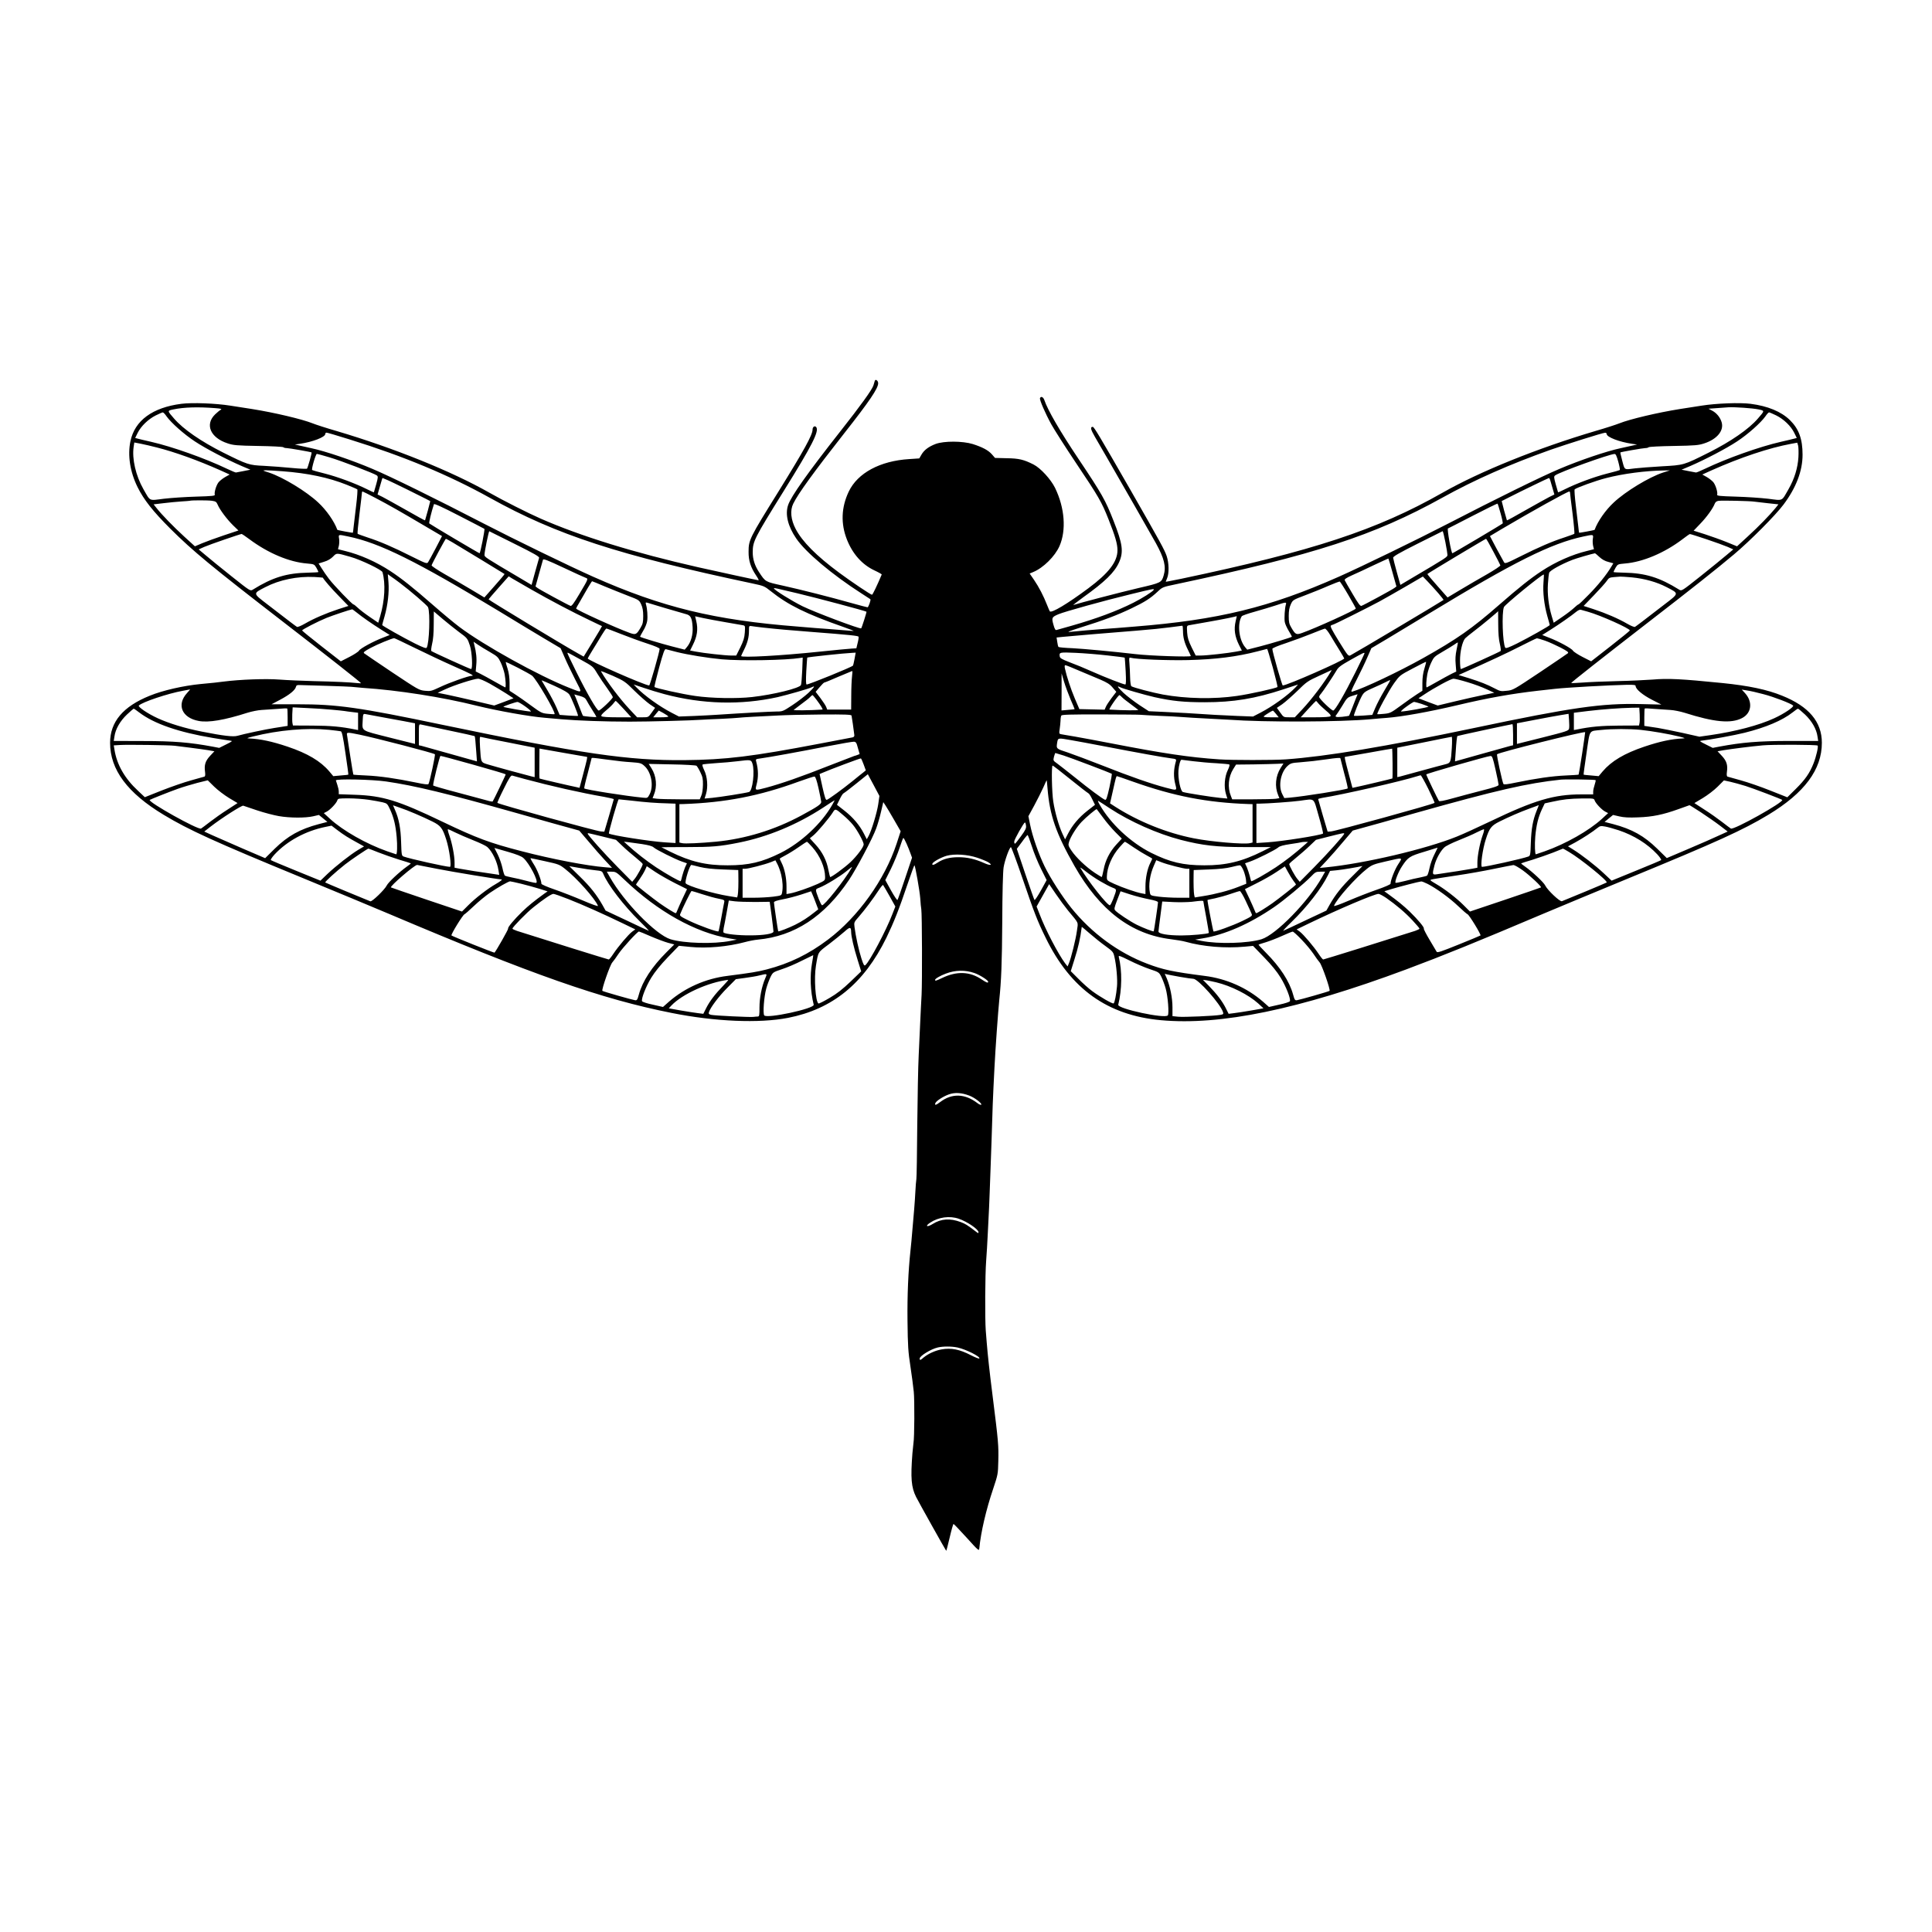 <svg width="895" height="895" viewBox="0 0 895 895" fill="none" xmlns="http://www.w3.org/2000/svg">
<path d="M405.248 176.42C405.158 176.689 404.89 177.672 404.622 178.521C403.996 180.533 398.677 187.908 389.334 199.754C374.27 218.885 366.448 229.926 365.107 233.949C363.632 238.241 364.973 243.783 368.862 249.46C373.198 255.852 385.535 266.223 399.124 274.939C401.269 276.325 403.102 277.487 403.191 277.577C403.549 277.889 402.297 281.331 401.895 281.331C401.672 281.331 398.274 280.437 394.43 279.365C384.462 276.548 371.186 273.196 362.559 271.274C354.424 269.486 354.647 269.62 351.608 265.016C349.641 262.021 348.702 259.071 348.702 255.897C348.702 250.801 349.328 249.55 363.14 227.334C376.103 206.504 379.59 199.709 378.115 197.876C377.444 197.027 376.416 197.742 376.416 199.039C376.416 201.452 372.393 208.739 360.637 227.691C347.182 249.326 346.78 250.131 346.78 255.629C346.735 259.697 347.763 262.87 350.267 266.58C351.116 267.832 351.608 268.815 351.384 268.815C350.937 268.815 332.968 264.926 323.447 262.781C293.989 256.121 268.734 248.298 250.362 240.207C244.462 237.615 232.974 231.804 226.76 228.272C209.327 218.349 182.597 207.576 155.911 199.664C151.262 198.323 146.3 196.714 144.87 196.133C139.953 194.166 127.079 191.127 116.709 189.473C114.385 189.115 109.87 188.4 106.652 187.908C99.947 186.836 88.95 186.433 84.078 187.059C70.668 188.758 62.443 194.792 60.432 204.358C59.046 210.929 60.253 218.662 63.739 225.68C66.645 231.536 70.802 236.81 78.893 244.901C89.263 255.227 97.89 262.379 131.684 288.483C151.128 303.503 167.22 316.153 167.22 316.466C167.22 316.555 166.371 316.555 165.298 316.421C162.08 316.063 155.33 315.75 145.317 315.527C140.042 315.393 132.89 315.08 129.449 314.812C123.191 314.32 111.122 314.767 103.523 315.75C100.438 316.153 98.829 316.331 93.018 316.868C85.061 317.628 75.406 319.818 69.416 322.277C57.035 327.238 51 334.39 51 344.09C51 356.561 59.001 367.334 75.853 377.481C87.386 384.454 99.634 390.042 140.177 406.715C154.704 412.705 172.584 420.125 179.96 423.254C246.652 451.549 278.702 462.813 311.154 469.25C331.269 473.273 351.652 474.122 365.018 471.53C385.624 467.507 400.196 455.661 410.612 434.429C414.009 427.411 416.512 421.198 420.446 409.486C422.099 404.614 423.53 400.725 423.619 400.814C424.022 401.217 426.033 412.615 426.301 416.102C426.435 418.292 426.659 420.616 426.793 421.242C427.151 423.477 427.24 454.723 426.927 460.802C426.748 464.244 426.435 469.876 426.301 473.318C426.167 476.76 425.81 483.733 425.586 488.873C425.318 493.969 425.05 508.631 424.916 521.504C424.826 534.333 424.647 545.419 424.513 546.179C424.379 546.894 424.156 549.71 424.022 552.437C423.798 556.683 423.44 561.287 422.234 574.787C422.099 576.262 421.876 578.452 421.742 579.704C420.758 588.912 420.267 599.863 420.401 611.888C420.535 623.599 420.714 626.236 421.742 632.897C422.368 637.054 423.083 642.418 423.306 644.742C423.709 648.765 423.619 666.019 423.172 668.433C423.083 669.059 422.859 671.205 422.681 673.216C421.787 684.793 422.144 688.995 424.379 693.465C425.586 695.879 437.923 717.916 438.326 718.408C438.415 718.497 439.13 715.726 439.935 712.284C440.739 708.797 441.544 705.981 441.723 705.981C441.902 705.981 444.628 708.842 447.802 712.329C453.211 718.318 453.524 718.587 453.658 717.335C454.373 709.781 456.831 699.276 460.094 689.666C462.285 683.095 462.329 682.871 462.464 676.926C462.642 669.595 462.508 667.986 459.782 646.307C458.351 635.042 457.591 627.89 457.1 621.945C457.01 620.604 456.787 618.056 456.653 616.358C456.25 611.173 456.34 590.387 456.831 584.174C457.055 580.955 457.412 575.636 457.547 572.328C457.681 569.02 457.904 564.997 457.994 563.388C458.083 561.779 458.306 557.175 458.441 553.107C458.575 549.04 458.798 543.631 458.888 541.038C458.977 538.446 459.2 532.813 459.335 528.522C459.826 512.788 460.005 507.647 460.229 503.714C460.363 501.479 460.541 497.456 460.676 494.774C461.167 485.163 462.329 469.161 462.911 463.26C463.849 454.276 464.162 446.23 464.296 427.053C464.341 413.554 464.609 403.72 464.922 401.798C465.458 398.49 467.693 392.366 468.319 392.456C468.543 392.5 470.867 398.714 473.46 406.312C479.047 422.673 480.612 426.74 484.411 434.429C495.989 458.164 513.019 470.323 537.783 472.603C565.363 475.15 601.615 467.641 651.276 449.135C668.754 442.609 684.444 436.217 715.019 423.254C722.394 420.125 740.319 412.705 754.802 406.715C795.344 390.042 807.592 384.454 819.125 377.481C835.932 367.334 843.978 356.517 843.978 344.09C843.978 334.39 837.944 327.238 825.562 322.277C818.633 319.46 810.23 317.672 797.937 316.421C778.805 314.499 772.726 314.186 765.53 314.812C762.579 315.035 755.249 315.393 749.214 315.527C743.18 315.661 735.938 315.974 733.122 316.197C730.306 316.376 727.937 316.51 727.847 316.421C727.669 316.242 742.509 304.575 763.295 288.483C783.275 273.062 795.568 263.317 803.301 256.791C810.855 250.444 822.567 238.643 826.232 233.726C832.088 225.903 835.038 218.126 835.038 210.661C835.038 203.33 833.339 198.726 829.182 194.613C825.159 190.68 818.946 188.087 810.9 187.059C806.028 186.433 795.032 186.836 788.327 187.908C785.153 188.4 780.593 189.115 778.269 189.473C767.899 191.127 755.025 194.166 750.108 196.133C748.678 196.714 743.716 198.323 739.067 199.664C712.381 207.576 685.651 218.349 668.218 228.272C637.956 245.482 608.096 255.316 547.304 268.1C543.281 268.905 540.018 269.575 540.018 269.486C540.018 269.441 540.331 268.637 540.689 267.787C541.627 265.463 541.538 260.814 540.465 257.596C539.437 254.645 537.783 251.606 523.792 227.155C509.175 201.676 506.806 197.742 506.225 197.742C504.973 197.742 505.197 198.86 507.208 202.346C508.37 204.358 510.74 208.426 512.438 211.376C519.188 223.043 532.866 246.957 535.459 251.606C539.348 258.668 540.286 262.513 539.079 266.536C538.096 269.888 537.917 269.978 527.502 272.391C519.098 274.358 499.743 279.409 497.285 280.259C496.838 280.437 498.76 278.918 501.576 276.861C511.902 269.486 516.282 265.195 518.383 260.546C520.574 255.674 520.082 251.963 515.835 241.235C512.081 231.67 510.561 228.943 499.609 212.583C490.982 199.709 485.395 190.054 483.785 185.316C483.294 183.885 482.176 183.394 481.774 184.466C481.506 185.182 484.188 191.44 487.049 196.625C488.255 198.815 493.441 206.995 498.626 214.728C508.996 230.195 510.293 232.43 513.556 240.654C516.64 248.432 517.668 251.963 517.668 254.914C517.668 260.233 513.6 265.508 504.169 272.525C494.424 279.767 487.138 284.103 486.333 283.209C486.199 283.03 485.618 281.689 485.037 280.214C483.428 276.101 481.282 271.944 479.047 268.681L476.991 265.686L478.6 265.016C483.294 263.094 488.702 257.73 490.803 252.992C494.022 245.661 493.262 235.246 488.747 225.993C486.78 222.014 482.042 216.829 478.779 215.175C474.264 212.896 472.074 212.359 466.397 212.27L460.944 212.136L459.513 210.482C457.815 208.56 455.177 207.174 450.618 205.699C445.925 204.268 437.342 204.224 433.453 205.654C430.19 206.906 428.089 208.47 426.838 210.661L425.854 212.359L421.161 212.672C407.661 213.521 397.291 219.109 393.179 227.736C389.692 235.067 389.424 242.621 392.374 250.041C395.011 256.657 399.392 261.574 405.113 264.256C407.036 265.15 408.511 265.999 408.466 266.133C406.32 271.229 404.264 275.52 403.951 275.52C403.37 275.52 394.251 269.396 388.709 265.284C378.159 257.462 371.678 250.935 368.594 245.035C366.359 240.788 365.912 236.453 367.476 233.324C369.666 228.764 377.131 218.483 391.078 200.737C402.834 185.807 406.812 179.907 406.812 177.538C406.812 176.331 405.56 175.437 405.248 176.42ZM99.723 189.07C102.539 189.294 102.941 189.428 102.182 189.875C101.69 190.143 100.572 191.082 99.678 191.931C94.806 196.625 97.443 202.793 105.445 205.386C108.127 206.28 109.646 206.414 119.615 206.593C125.783 206.682 130.968 206.951 131.237 207.174C131.46 207.398 132.131 207.576 132.801 207.576C133.874 207.576 144.065 209.364 144.334 209.588C144.557 209.811 142.59 216.695 142.233 217.097C142.054 217.276 138.88 217.142 135.215 216.785C131.549 216.427 125.738 215.98 122.341 215.801C115.279 215.488 114.653 215.265 103.433 209.677C93.107 204.492 84.883 198.815 80.636 193.898C77.418 190.188 77.418 190.277 80.368 189.652C85.33 188.624 91.811 188.445 99.723 189.07ZM814.61 189.652C817.56 190.277 817.56 190.188 814.342 193.898C810.095 198.815 801.871 204.492 791.545 209.677C779.878 215.533 780.146 215.444 769.776 216.025C764.725 216.338 759.227 216.74 757.484 216.963C752.254 217.634 752.701 217.902 751.538 213.566C750.957 211.421 750.555 209.633 750.644 209.588C750.913 209.364 761.149 207.576 762.177 207.576C762.848 207.576 763.518 207.398 763.742 207.174C764.01 206.951 769.24 206.682 775.364 206.593C785.332 206.414 786.851 206.28 789.533 205.386C795.434 203.464 798.742 199.441 797.535 195.552C796.864 193.317 795.166 191.261 793.065 190.188L791.456 189.339L795.255 189.07C797.356 188.936 799.859 188.758 800.843 188.668C803.748 188.534 811.794 189.07 814.61 189.652ZM77.15 192.87C79.25 195.82 85.24 201.184 90.291 204.492C95.208 207.755 105.132 212.94 111.971 215.891L115.994 217.589L112.865 218.215C111.166 218.528 109.602 218.841 109.334 218.885C109.11 218.93 107.277 218.17 105.311 217.232C95.029 212.315 79.787 206.906 69.998 204.671C67.047 204 64.186 203.33 63.605 203.151L62.622 202.883L63.784 200.514C65.349 197.385 68.656 194.211 72.098 192.468C73.663 191.708 75.138 191.037 75.406 191.037C75.674 191.037 76.479 191.842 77.15 192.87ZM822.79 192.423C826.322 194.166 829.629 197.34 831.194 200.514L832.356 202.883L831.373 203.151C830.792 203.33 827.931 204 824.981 204.671C815.191 206.906 799.949 212.315 789.668 217.232C787.701 218.17 785.913 218.93 785.645 218.885C785.421 218.841 783.812 218.528 782.113 218.215L778.984 217.589L783.007 215.891C789.846 212.94 799.77 207.755 804.687 204.492C809.738 201.184 815.728 195.82 817.829 192.87C818.499 191.842 819.259 191.037 819.527 191.037C819.751 191.037 821.226 191.663 822.79 192.423ZM161.901 203.553C186.977 211.331 207.897 220.048 226.895 230.597C257.916 247.851 286.524 257.149 348.791 270.335C353.843 271.408 354.155 271.542 357.061 273.866C365.062 280.259 373.376 284.371 390.854 290.495C393.491 291.434 395.592 292.238 395.548 292.283C395.458 292.328 393.715 292.193 391.659 292.015C389.558 291.836 386.027 291.568 383.836 291.389C381.601 291.255 378.875 291.031 377.757 290.942C376.64 290.852 373.019 290.54 369.711 290.271C331.046 287.276 306.773 281.376 274.858 267.206C264.174 262.468 238.338 249.907 223.989 242.487C202.22 231.223 181.077 220.808 172.584 217.232C163.242 213.253 150.77 209.007 144.2 207.621C141.741 207.085 139.014 206.459 138.165 206.28L136.601 205.922L138.836 205.609C144.915 204.716 150.681 202.481 150.681 201.05C150.681 200.693 150.949 200.424 151.262 200.424C151.62 200.424 156.358 201.81 161.901 203.553ZM744.297 201.05C744.297 202.481 750.063 204.716 756.143 205.609L758.378 205.922L756.813 206.28C755.964 206.459 753.237 207.085 750.779 207.621C744.208 209.007 731.736 213.253 722.394 217.232C713.901 220.808 692.758 231.223 670.989 242.487C656.64 249.907 630.804 262.468 620.12 267.206C588.16 281.376 564.335 287.187 525.491 290.271C522.317 290.54 518.562 290.808 517.221 290.942C515.88 291.031 513.064 291.255 510.963 291.389C507.164 291.657 499.788 292.283 495.542 292.73C493.977 292.909 495.542 292.283 500.906 290.584C511.008 287.455 517.623 284.952 524.239 281.778C530.408 278.828 532.955 277.174 536.263 274.09C538.543 271.944 538.588 271.944 544.98 270.603C608.856 257.059 636.436 248.119 668.084 230.597C683.058 222.283 699.374 215.086 718.371 208.336C725.121 205.967 742.509 200.469 743.537 200.469C743.939 200.424 744.297 200.693 744.297 201.05ZM72.724 207.308C80.904 209.364 91.811 213.298 102.137 217.902L106.383 219.824L104.238 221.031C103.031 221.746 101.645 222.864 101.153 223.534C100.081 225.009 99.187 228.228 99.499 229.122C99.723 229.703 98.427 229.837 90.917 230.06C86.045 230.195 79.295 230.642 75.898 231.044C68.746 231.938 69.774 232.385 66.421 226.574C62.89 220.361 61.102 212.538 61.907 207.04L62.22 204.984L65.259 205.565C66.913 205.878 70.266 206.682 72.724 207.308ZM833.116 211.823C832.803 216.829 831.283 221.791 828.557 226.574C825.204 232.385 826.232 231.938 819.08 231.044C815.683 230.642 808.933 230.195 804.061 230.06C796.551 229.837 795.255 229.703 795.479 229.122C795.791 228.228 794.897 225.009 793.825 223.534C793.333 222.864 791.947 221.746 790.74 221.031L788.595 219.824L792.841 217.902C806.251 211.912 819.527 207.487 829.674 205.609L832.58 205.073L832.982 206.414C833.161 207.174 833.25 209.588 833.116 211.823ZM152.648 211.868C158.101 213.477 173.255 219.288 174.551 220.226C175.177 220.718 175.177 221.12 174.283 224.339C173.746 226.306 173.255 227.96 173.21 228.049C173.165 228.138 171.735 227.513 170.081 226.663C164.627 223.937 156.537 220.942 150.636 219.422C147.463 218.662 144.736 217.857 144.602 217.723C144.2 217.321 146.256 210.258 146.792 210.258C147.016 210.258 149.698 210.974 152.648 211.868ZM749.661 213.879C750.197 215.846 750.51 217.589 750.376 217.723C750.242 217.857 747.515 218.662 744.342 219.422C738.441 220.942 730.351 223.937 724.897 226.663C723.243 227.513 721.813 228.138 721.768 228.049C721.724 227.96 721.232 226.306 720.695 224.339C719.801 221.12 719.801 220.718 720.427 220.226C722.528 218.662 745.325 210.437 747.918 210.303C748.499 210.258 748.901 211.152 749.661 213.879ZM130.834 218.304C142.635 219.198 152.156 221.21 160.604 224.562C163.152 225.59 165.343 226.529 165.521 226.708C165.7 226.887 165.477 230.239 164.985 234.173C164.538 238.106 164.002 242.532 163.823 244.007C163.689 245.482 163.51 246.734 163.465 246.778C163.331 246.912 156.358 245.616 156.269 245.437C154.838 241.504 151.217 236.318 147.463 232.832C141.92 227.602 131.013 221.031 124.621 218.93C121.492 217.947 121.447 217.902 123.235 217.857C124.263 217.857 127.661 218.081 130.834 218.304ZM770.357 218.93C763.965 221.031 753.058 227.602 747.515 232.832C743.761 236.318 740.14 241.504 738.71 245.437C738.62 245.616 731.647 246.912 731.513 246.778C731.468 246.734 731.289 245.482 731.155 244.007C730.976 242.532 730.44 238.106 729.993 234.173C729.501 230.239 729.278 226.887 729.457 226.708C730.217 225.948 739.38 222.64 743.984 221.478C751.851 219.422 762.311 218.081 770.67 217.947L773.576 217.902L770.357 218.93ZM179.781 222.506C182.195 223.579 193.951 229.345 197.482 231.178L199.315 232.161L198.197 236.497C197.527 238.911 196.946 240.967 196.901 241.057C196.811 241.146 192.878 239 188.14 236.274C183.401 233.592 178.484 230.865 177.188 230.195L174.908 229.077L175.534 226.931C175.892 225.769 176.384 224.026 176.652 223.087C176.875 222.193 177.143 221.433 177.233 221.433C177.322 221.433 178.484 221.925 179.781 222.506ZM718.326 223.087C718.595 224.026 719.086 225.769 719.444 226.931L720.07 229.077L717.79 230.195C716.494 230.865 711.577 233.592 706.838 236.274C702.1 239 698.167 241.146 698.077 241.057C698.033 240.967 697.451 238.911 696.781 236.497L695.663 232.117L699.284 230.284C704.693 227.513 717.209 221.478 717.566 221.433C717.745 221.433 718.103 222.193 718.326 223.087ZM173.88 230.642C180.317 234.039 185.592 237.034 196.856 243.694L204.768 248.343L201.818 254.02C200.164 257.149 198.599 260.054 198.287 260.501C197.75 261.216 197.124 260.993 190.598 257.73C182.06 253.439 176.071 250.846 170.26 248.969C167.846 248.164 165.79 247.404 165.656 247.27C165.521 247.136 165.924 242.889 166.55 237.838C167.175 232.832 167.667 228.451 167.667 228.183C167.667 227.915 167.801 227.691 167.98 227.691C168.114 227.691 170.796 229.032 173.88 230.642ZM727.311 228.138C727.311 228.407 727.803 232.742 728.473 237.794C729.099 242.889 729.457 247.136 729.323 247.27C729.188 247.404 727.132 248.164 724.718 248.969C718.907 250.846 712.918 253.439 704.335 257.73C697.764 261.038 697.183 261.216 696.736 260.456C696.468 260.009 694.904 257.104 693.205 254.02L690.21 248.343L695.44 245.214C708.984 237.212 726.059 227.691 726.998 227.691C727.177 227.691 727.311 227.915 727.311 228.138ZM98.159 231.983C99.947 232.251 100.259 232.474 100.841 233.815C101.824 236.14 105.087 240.52 107.948 243.336L110.451 245.75L103.612 248.03C99.902 249.281 95.342 250.935 93.554 251.695L90.291 253.081L85.285 248.522C80.278 243.917 75.004 238.509 72.501 235.335L71.16 233.636L75.719 233.1C78.222 232.787 81.977 232.43 84.078 232.295C86.179 232.161 87.922 232.027 87.967 231.983C88.325 231.714 96.46 231.714 98.159 231.983ZM812.688 232.385C813.314 232.474 816.085 232.787 818.812 233.1L823.863 233.636L822.522 235.335C819.974 238.464 814.7 243.917 809.693 248.477L804.687 253.081L799.859 251.114C797.222 250.041 792.662 248.432 789.802 247.493L784.572 245.84L787.611 242.666C790.562 239.626 793.512 235.559 794.361 233.324C794.629 232.608 795.21 232.161 796.015 232.027C797.356 231.759 810.855 232.072 812.688 232.385ZM224.391 244.99C224.704 245.258 222.514 256.299 222.156 256.299C221.843 256.299 199.538 243.068 198.868 242.487C198.599 242.264 199.851 237.123 201.013 233.592C201.147 233.189 204.723 234.799 212.68 238.911C219.027 242.174 224.302 244.901 224.391 244.99ZM695.172 237.883C695.842 240.252 696.289 242.353 696.11 242.487C695.485 243.068 673.135 256.299 672.822 256.299C672.285 256.299 670.274 244.99 670.766 244.811C671.034 244.722 676.219 242.04 682.388 238.866C688.511 235.693 693.652 233.189 693.741 233.324C693.875 233.458 694.501 235.514 695.172 237.883ZM238.427 251.963C247.591 256.523 249.915 257.864 249.736 258.445C249.602 258.892 248.798 261.842 247.859 265.105L246.25 270.961L240.841 267.743C224.794 258.266 224.436 258.043 224.436 257.059C224.436 255.584 226.403 245.974 226.671 246.108C226.805 246.197 232.08 248.834 238.427 251.963ZM669.559 251.069C670.095 253.841 670.542 256.568 670.542 257.059C670.542 258.043 670.184 258.266 654.137 267.743L648.728 270.961L647.075 265.061C646.181 261.842 645.421 258.847 645.376 258.4C645.287 257.819 647.969 256.255 656.685 251.874C662.943 248.745 668.173 246.108 668.307 246.063C668.441 246.063 669.022 248.298 669.559 251.069ZM115.502 249.773C124.129 256.21 133.919 260.367 142.188 261.038C145.585 261.35 145.585 261.35 146.613 263.094C147.15 264.077 147.552 264.926 147.463 265.016C147.373 265.105 145.272 265.239 142.769 265.284C132.801 265.463 126.23 267.474 117.111 273.151C115.949 273.866 115.949 273.866 107.277 266.983C102.539 263.183 97.13 258.847 95.342 257.283L92.035 254.511L94.627 253.349C97.041 252.276 111.122 247.449 111.926 247.359C112.105 247.359 113.714 248.432 115.502 249.773ZM790.427 249.773C794.45 251.114 798.876 252.723 800.351 253.349L802.943 254.511L799.636 257.283C797.848 258.847 792.439 263.183 787.701 266.983C779.029 273.866 779.029 273.866 777.867 273.151C768.748 267.474 762.177 265.463 752.209 265.284C749.706 265.239 747.605 265.105 747.515 265.016C747.426 264.926 747.828 264.077 748.365 263.094C749.393 261.35 749.393 261.35 752.79 261.038C761.06 260.367 771.072 256.121 779.387 249.818C781.13 248.477 782.65 247.404 782.828 247.404C783.007 247.359 786.449 248.432 790.427 249.773ZM161.32 248.522C175.892 251.516 193.057 260.054 231.23 283.164C238.159 287.411 247.457 292.998 251.792 295.591L259.704 300.284L261.582 304.575C262.565 306.9 264.8 311.504 266.454 314.767C269.896 321.472 270.164 321.159 263.549 318.566C249.468 312.979 224.168 298.988 212.769 290.405C210.445 288.662 204.947 284.103 200.522 280.214C191.269 272.123 185.905 267.877 180.854 264.569C174.283 260.233 166.639 256.88 159.8 255.227L156.581 254.422L156.984 252.813C157.163 251.919 157.252 250.399 157.073 249.46C156.76 247.538 156.671 247.538 161.32 248.522ZM737.905 249.46C737.726 250.399 737.816 251.919 737.994 252.813L738.397 254.422L735.178 255.227C728.339 256.88 720.695 260.233 714.125 264.569C709.073 267.877 703.709 272.123 694.457 280.214C681.941 291.165 674.923 296.082 659.144 304.933C648.103 311.102 631.832 318.835 626.468 320.399C625.619 320.667 625.931 319.863 628.524 314.767C630.178 311.504 632.413 306.9 633.396 304.575L635.274 300.284L642.515 295.993C646.493 293.624 655.299 288.305 662.049 284.192C701.43 260.278 718.595 251.695 733.569 248.522C738.128 247.538 738.218 247.538 737.905 249.46ZM209.685 251.293C213.082 253.304 233.555 265.731 233.734 265.91C233.823 265.999 231.767 268.458 229.13 271.408L224.391 276.772L218.267 273.107C214.915 271.095 209.372 267.877 205.975 265.954C202.578 263.988 199.851 262.2 199.94 261.887C200.164 261.038 206.288 249.639 206.556 249.594C206.69 249.594 208.076 250.354 209.685 251.293ZM691.775 255.495C693.518 258.713 694.948 261.574 695.038 261.887C695.127 262.2 692.4 263.988 689.003 265.954C685.606 267.877 680.063 271.095 676.711 273.107L670.587 276.772L665.849 271.408C663.211 268.458 661.155 265.999 661.244 265.91C661.915 265.284 688.109 249.594 688.422 249.594C688.556 249.594 690.076 252.232 691.775 255.495ZM162.303 257.953C167.265 259.339 176.875 263.988 177.188 265.061C178.663 270.29 178.261 278.202 176.115 285.488L175.221 288.483L171.288 285.801C169.097 284.326 166.639 282.404 165.745 281.555C164.851 280.706 163.957 279.99 163.733 279.99C163.152 279.99 154.659 271.14 152.38 268.145C151.262 266.67 149.742 264.479 148.982 263.228L147.597 261.038L150.145 260.233C151.843 259.741 153.229 258.892 154.257 257.864C156 256.076 155.732 256.076 162.303 257.953ZM740.945 258.043C742.151 259.16 743.582 259.965 745.102 260.322L747.381 260.948L746.443 262.513C744.297 266.133 740.319 271.095 736.072 275.386C733.614 277.934 731.423 279.99 731.245 279.99C731.021 279.99 730.127 280.706 729.233 281.555C728.339 282.404 725.881 284.326 723.69 285.801L719.757 288.483L718.818 285.354C717.388 280.571 716.762 275.207 717.075 270.514C717.209 268.234 717.477 265.91 717.656 265.329C718.013 264.301 723.109 261.44 728.339 259.384C730.127 258.668 737.681 256.478 738.888 256.299C738.978 256.299 739.916 257.059 740.945 258.043ZM271.282 267.653C272.623 268.1 272.578 268.1 268.376 275.207C265.784 279.588 264.8 280.884 264.264 280.661C263.012 280.214 250.004 273.151 249.021 272.391L248.082 271.676L249.692 265.865C250.586 262.691 251.39 259.786 251.524 259.339C251.703 258.758 253.268 259.339 261.001 262.96C266.096 265.373 270.745 267.474 271.282 267.653ZM645.108 265.284L646.896 271.676L645.957 272.391C644.974 273.151 631.966 280.214 630.714 280.661C630.133 280.884 629.195 279.588 626.602 275.163C624.725 271.989 623.071 269.128 622.937 268.771C622.758 268.324 623.786 267.653 626.155 266.58C628.077 265.731 632.681 263.63 636.347 261.842C640.057 260.099 643.096 258.713 643.186 258.758C643.275 258.847 644.124 261.753 645.108 265.284ZM185.324 270.112C189.972 273.598 197.974 280.482 198.287 281.287C199.359 283.835 198.868 298.094 197.661 300.061C197.393 300.463 196.007 299.971 192.207 298.094C186.665 295.322 177.054 289.869 177.054 289.556C177.054 289.422 177.546 287.589 178.172 285.444C179.647 280.214 180.317 274.313 179.96 269.754L179.647 265.999L181.122 267.072C181.971 267.608 183.848 268.994 185.324 270.112ZM715.019 269.799C714.661 274.313 715.331 280.214 716.807 285.444C717.432 287.589 717.924 289.422 717.924 289.556C717.924 289.869 708.314 295.322 702.771 298.094C698.971 299.971 697.586 300.463 697.317 300.061C696.11 298.094 695.619 283.835 696.692 281.242C697.183 280.035 714.125 266.178 715.153 266.133C715.242 266.133 715.197 267.787 715.019 269.799ZM149.564 267.608C150.055 268.592 153.587 272.704 157.028 276.191L161.409 280.706L156.805 282.181C151.083 284.058 145.272 286.561 141.205 288.93C139.506 289.914 137.852 290.584 137.584 290.405C137.048 290.092 134.053 287.858 123.95 280.035C117.022 274.716 117.067 275.029 122.922 271.989C129.449 268.592 137.807 266.893 145.764 267.296C147.82 267.43 149.564 267.564 149.564 267.608ZM245.981 273.017C254.743 278.023 265.337 283.611 273.159 287.321C276.243 288.796 278.791 290.048 278.881 290.048C278.925 290.092 277.048 293.311 274.679 297.155L270.388 304.173L267.84 302.743C261.179 299.033 226.269 277.934 226.358 277.666C226.403 277.487 228.504 275.029 231.052 272.168L235.656 266.983L237.086 267.877C237.891 268.324 241.869 270.648 245.981 273.017ZM666.251 274.76C667.681 276.414 668.799 277.845 668.709 277.934C667.815 278.649 628.166 302.251 625.574 303.592C624.635 304.084 624.322 303.681 620.255 297.11C616.991 291.836 616.097 290.048 616.544 289.78C616.857 289.556 617.304 289.377 617.483 289.377C617.93 289.377 633.754 281.465 638.984 278.649C641.219 277.442 646.672 274.313 651.098 271.766L659.144 267.072L661.379 269.396C662.63 270.693 664.82 273.107 666.251 274.76ZM756.008 267.474C761.864 268.055 767.496 269.62 772.056 271.989C777.911 275.029 777.956 274.716 771.028 280.035C760.925 287.858 757.931 290.092 757.394 290.405C757.126 290.584 755.472 289.914 753.773 288.93C749.706 286.561 743.895 284.058 738.173 282.181L733.614 280.706L738.397 275.744C741.034 273.017 743.671 270.067 744.297 269.173C745.28 267.698 745.638 267.519 747.65 267.34C748.856 267.251 750.197 267.161 750.555 267.117C750.913 267.072 753.371 267.251 756.008 267.474ZM280.177 271.676C283.351 272.972 288.178 274.939 290.994 276.012C296.001 277.934 296.09 277.979 297.029 279.99C297.699 281.465 297.968 282.941 297.968 285.354C297.968 288.215 297.789 289.02 296.761 290.763C294.883 293.981 294.481 294.16 291.799 293.221C285.764 291.076 266.901 282.538 266.901 281.912C266.901 281.734 267.661 280.303 268.644 278.694C269.583 277.085 271.192 274.269 272.22 272.481C273.248 270.737 274.187 269.262 274.277 269.262C274.411 269.262 277.048 270.335 280.177 271.676ZM624.546 275.52C626.468 278.828 628.077 281.689 628.077 281.912C628.077 282.538 609.392 291.031 603.179 293.221C600.497 294.16 600.095 293.981 598.217 290.763C597.189 289.02 597.011 288.215 597.011 285.354C597.011 282.941 597.279 281.465 597.949 279.99C598.888 277.934 598.888 277.934 604.654 275.744C607.828 274.537 612.656 272.615 615.338 271.408C618.064 270.246 620.433 269.352 620.657 269.396C620.836 269.486 622.624 272.213 624.546 275.52ZM369.398 274.85C378.383 276.995 400.912 282.985 401.403 283.388C401.537 283.477 399.258 290.763 398.945 291.076C398.543 291.568 377.31 283.566 371.767 280.84C366.716 278.336 358.536 273.241 358.536 272.57C358.536 272.257 358.67 272.302 369.398 274.85ZM534.431 273.285C533.894 274.135 529.022 277.219 524.999 279.23C517.4 283.075 507.745 286.651 496.436 289.869C492.994 290.852 489.865 291.746 489.462 291.836C488.926 292.015 488.568 291.434 487.987 289.333C487.093 286.159 487.272 285.846 490.312 284.55C493.128 283.343 511.499 278.247 523.703 275.297C534.296 272.704 534.833 272.615 534.431 273.285ZM308.249 281.734C312.45 282.985 316.652 284.192 317.68 284.46C319.96 284.997 320.586 286.204 320.854 290.495C321.077 293.981 320.094 297.513 318.217 299.748L317.189 300.955L311.243 299.435C306.371 298.183 296.984 295.367 296.492 294.965C296.448 294.92 297.074 293.713 297.923 292.283C298.817 290.897 299.621 288.841 299.8 287.723C300.113 285.667 299.845 281.868 299.264 280.035C298.996 279.096 299.085 279.007 299.8 279.186C300.247 279.32 304.091 280.482 308.249 281.734ZM595.67 280.08C595.178 281.689 594.865 286.517 595.178 288.17C595.312 289.02 596.161 290.852 597.011 292.283C597.905 293.713 598.53 294.92 598.486 294.965C597.994 295.367 588.607 298.183 583.735 299.435L577.79 300.955L576.761 299.748C573.901 296.306 573.096 288.796 575.242 285.488C575.42 285.176 578.102 284.237 581.187 283.388C584.226 282.538 588.562 281.242 590.753 280.527C595.804 278.828 596.072 278.828 595.67 280.08ZM165.164 283.7C167.846 285.891 172.316 288.975 176.696 291.746L180.541 294.16L177.367 295.412C172.986 297.066 166.862 300.418 166.326 301.402C166.103 301.849 164.091 303.19 161.901 304.307L157.878 306.363L148.938 299.39C143.976 295.501 139.953 292.238 139.953 292.059C139.953 291.612 147.284 287.858 151.352 286.204C154.123 285.086 162.169 282.404 163.152 282.27C163.242 282.225 164.136 282.896 165.164 283.7ZM735.581 283.388C741.347 284.997 755.025 291.121 755.025 292.059C755.025 292.238 751.002 295.501 746.04 299.39L737.1 306.363L733.077 304.307C730.887 303.19 728.876 301.849 728.652 301.402C728.116 300.418 721.992 297.066 717.611 295.412L714.437 294.16L718.192 291.791C722.26 289.243 728.071 285.176 730.217 283.388C730.976 282.762 731.87 282.359 732.228 282.449C732.586 282.538 734.105 282.941 735.581 283.388ZM212.501 292.685C216.524 295.635 216.569 295.68 217.686 299.077C218.67 301.983 219.072 309.939 218.223 309.939C217.686 309.939 200.209 301.983 199.806 301.58C199.628 301.357 199.806 299.927 200.164 298.317C200.656 296.44 200.924 293.266 200.924 289.333L200.969 283.253L205.126 286.785C207.405 288.707 210.713 291.344 212.501 292.685ZM694.054 289.243C694.054 293.266 694.322 296.44 694.814 298.317C695.172 299.927 695.351 301.357 695.172 301.58C694.769 301.983 677.292 309.939 676.755 309.939C676.532 309.939 676.353 308.107 676.353 305.916C676.353 301.938 677.426 297.245 678.722 295.725C678.99 295.412 681.002 293.758 683.237 292.059C686.232 289.824 693.965 283.388 694.01 283.119C694.01 283.119 694.054 285.891 694.054 289.243ZM336.186 288.26C339.986 288.886 343.606 289.511 344.187 289.646C345.215 289.869 345.215 290.003 345.037 292.998C344.858 295.501 344.411 296.887 342.936 299.927L341.058 303.681H338.734C336.007 303.681 325.905 302.564 322.24 301.849L319.692 301.357L320.943 298.809C322.955 294.831 323.447 291.568 322.553 287.768L322.016 285.488L325.637 286.293C327.648 286.74 332.387 287.589 336.186 288.26ZM572.426 287.723C571.532 291.568 572.023 294.831 573.99 298.809L575.286 301.357L572.738 301.849C569.073 302.564 558.971 303.681 556.244 303.681H553.92L552.042 299.927C550.567 296.887 550.12 295.501 549.941 292.998C549.763 290.003 549.763 289.869 550.791 289.646C551.372 289.511 555.484 288.796 559.91 288.036C566.302 286.919 572.56 285.667 572.917 285.399C572.962 285.354 572.738 286.427 572.426 287.723ZM353.396 290.718C359.877 291.434 366.537 292.015 375.299 292.685C394.385 294.16 397.514 294.518 397.738 294.965C397.827 295.278 397.649 296.574 397.291 297.915L396.71 300.329L394.475 300.463C393.268 300.508 386.563 301.178 379.545 301.893C361.665 303.771 343.338 304.754 343.338 303.905C343.338 303.771 343.919 302.519 344.634 301.089C346.288 297.781 346.959 295.233 346.959 292.238C346.959 289.914 347.003 289.869 348.166 290.048C348.836 290.182 351.205 290.45 353.396 290.718ZM548.019 292.238C548.019 295.233 548.69 297.781 550.344 301.089C551.059 302.519 551.64 303.771 551.64 303.905C551.64 304.441 532.553 303.815 525.938 303.011C516.014 301.849 501.934 300.552 496.883 300.284C493.441 300.15 490.49 299.882 490.356 299.703C490.178 299.569 489.909 298.496 489.775 297.379L489.462 295.322L492.502 295.01C496.838 294.607 515.478 292.998 519.456 292.73C522.674 292.506 529.29 291.925 535.548 291.344C537.872 291.121 546.321 290.092 547.706 289.869C547.885 289.869 548.019 290.897 548.019 292.238ZM287.597 293.669C291.084 295.054 296.582 297.066 299.756 298.094C303.466 299.301 305.567 300.195 305.567 300.597C305.567 301.893 301.097 317.538 300.739 317.538C298.772 317.538 272.265 305.872 272.265 305.022C272.265 304.888 273.338 303.056 274.634 300.955C275.93 298.898 277.763 295.859 278.747 294.205C279.73 292.551 280.713 291.165 280.892 291.165C281.116 291.165 284.111 292.283 287.597 293.669ZM616.232 294.205C617.215 295.859 619.048 298.898 620.344 300.955C621.64 303.056 622.713 304.888 622.713 305.022C622.713 305.872 596.206 317.538 594.239 317.538C593.882 317.538 589.412 301.893 589.412 300.597C589.412 300.239 591.825 299.211 595.893 297.87C599.469 296.663 604.788 294.697 607.739 293.49C610.689 292.283 613.415 291.255 613.773 291.21C614.175 291.21 615.203 292.462 616.232 294.205ZM192.431 300.284C197.616 302.832 205.573 306.587 210.132 308.598C218.402 312.264 219.921 313.068 218.536 313.068C217.061 313.068 208.121 316.242 203.919 318.254C199.806 320.176 199.493 320.265 196.811 319.997C194.129 319.729 193.682 319.46 181.613 311.414C174.819 306.855 168.963 302.877 168.65 302.609C168.203 302.206 168.874 301.67 171.69 300.15C174.864 298.451 181.524 295.725 182.597 295.635C182.82 295.635 187.246 297.736 192.431 300.284ZM715.778 296.798C717.566 297.423 720.785 298.898 722.975 300.016C726.059 301.625 726.775 302.161 726.328 302.609C726.015 302.877 720.159 306.855 713.365 311.414C701.162 319.55 700.893 319.729 698.033 319.997C695.306 320.31 694.904 320.22 692.534 318.969C689.048 317.136 685.919 315.884 680.376 314.141L675.683 312.711L678.365 311.504C690.299 306.185 698.167 302.519 704.291 299.39C708.224 297.379 711.666 295.725 711.979 295.68C712.247 295.68 713.99 296.172 715.778 296.798ZM226.984 302.072C230.426 304.084 230.783 304.397 231.99 306.944C232.706 308.464 233.51 310.923 233.778 312.353C234.27 315.125 234.449 318.432 234.047 318.432C233.912 318.432 231.767 317.225 229.219 315.795C226.716 314.365 223.676 312.711 222.514 312.13L220.368 311.057L220.637 307.928C220.905 305.112 220.637 302.206 219.698 298.586L219.385 297.289L221.352 298.63C222.425 299.39 224.972 300.91 226.984 302.072ZM674.744 301.044C674.252 303.324 674.118 305.38 674.342 307.704L674.61 311.102L672.464 312.13C671.302 312.711 668.262 314.365 665.759 315.795C663.211 317.225 661.066 318.432 660.932 318.432C660.529 318.432 660.708 315.125 661.2 312.353C661.468 310.923 662.273 308.464 662.988 306.989C664.195 304.397 664.508 304.128 668.173 301.983C670.363 300.731 672.822 299.211 673.671 298.63C674.52 298.004 675.28 297.557 675.325 297.602C675.414 297.647 675.146 299.211 674.744 301.044ZM313.613 302.072C318.619 303.324 328.006 304.844 334.398 305.425C343.338 306.229 364.168 305.872 370.694 304.799L371.857 304.62L371.633 310.52C371.499 313.784 371.231 316.823 371.052 317.315C370.516 318.79 358.357 321.785 348.389 322.902C341.148 323.707 329.526 323.483 322.106 322.411C316.071 321.561 303.823 318.835 303.197 318.254C303.063 318.119 304.047 314.052 305.343 309.269C307.265 302.206 307.891 300.597 308.427 300.731C308.83 300.865 311.154 301.446 313.613 302.072ZM589.635 309.269C590.931 314.052 591.915 318.119 591.781 318.254C591.155 318.835 578.907 321.561 572.873 322.411C562.368 323.93 549.494 323.707 538.677 321.74C534.252 320.936 524.82 318.477 524.105 317.896C523.837 317.717 523.568 315.929 523.524 313.828C523.479 311.817 523.345 308.867 523.211 307.347C522.987 304.754 523.032 304.531 523.792 304.709C526.25 305.425 541.136 306.006 550.433 305.782C563.128 305.469 573.007 304.218 582.483 301.759C584.807 301.133 586.864 300.642 586.998 300.597C587.132 300.552 588.294 304.486 589.635 309.269ZM513.109 303.637C517.355 304.084 520.931 304.575 521.021 304.665C521.065 304.709 521.289 307.57 521.468 310.923C521.691 315.259 521.646 317.091 521.289 317.091C520.484 317.091 511.946 313.784 505.823 311.057C502.649 309.626 498 307.704 495.542 306.81C491.966 305.425 491.027 304.888 490.937 304.128C490.625 302.117 490.803 302.117 498.268 302.43C502.202 302.609 508.862 303.145 513.109 303.637ZM269.136 305.648C274.724 308.732 274.724 308.732 276.735 312.085C277.853 313.918 279.909 317.002 281.339 318.924C282.725 320.891 283.887 322.679 283.887 322.947C283.887 323.662 278.121 329.16 277.361 329.16C276.512 329.16 272.086 321.517 267.08 311.459C264.755 306.81 262.878 302.787 262.878 302.609C262.878 302.161 262.565 302.027 269.136 305.648ZM395.861 305.29C395.548 306.9 395.235 308.285 395.101 308.375C394.341 309.135 374.807 317.091 373.689 317.091C373.332 317.091 373.287 315.259 373.511 310.923C373.689 307.57 373.913 304.709 373.958 304.62C374.226 304.397 390.72 302.609 394.788 302.43L396.397 302.34L395.861 305.29ZM632.1 302.653C632.1 302.832 630.223 306.81 627.898 311.459C622.892 321.517 618.467 329.16 617.617 329.16C616.813 329.16 611.091 323.662 611.091 322.858C611.091 322.545 611.449 321.874 611.94 321.383C612.924 320.265 617.662 313.158 619.137 310.61C619.986 309.09 621.104 308.241 625.797 305.603C631.564 302.385 632.1 302.117 632.1 302.653ZM246.518 313.024C248.663 314.856 257.559 330.144 256.888 330.814C256.799 330.904 255.413 330.859 253.804 330.68C250.988 330.412 250.586 330.188 246.071 326.881C243.434 324.958 240.126 322.589 238.695 321.695L236.058 319.997V316.331C236.058 313.962 235.745 311.727 235.164 309.85C234.672 308.33 234.27 306.9 234.27 306.721C234.27 306.319 245.311 312.04 246.518 313.024ZM659.859 309.716C659.233 311.683 658.92 313.962 658.92 316.376V319.997L656.283 321.695C654.852 322.589 651.545 324.958 648.907 326.881C644.393 330.188 643.99 330.412 641.174 330.68C639.565 330.859 638.179 330.904 638.045 330.814C637.688 330.412 643.409 319.818 645.868 316.421C648.416 312.889 648.505 312.8 654.45 309.671C657.758 307.883 660.529 306.542 660.619 306.587C660.708 306.676 660.35 308.062 659.859 309.716ZM499.922 310.699C503.185 312.085 507.611 313.962 509.801 314.856C512.885 316.197 514.137 316.957 515.433 318.522L517.132 320.488L514.941 323.349C513.734 324.958 512.528 326.791 512.259 327.506L511.723 328.758L505.867 328.624L500.012 328.49L497.911 323.573C496.033 319.148 494.156 313.471 493.307 309.582C493.128 308.598 493.172 308.151 493.53 308.151C493.798 308.151 496.704 309.269 499.922 310.699ZM293.945 320.042C296.403 322.455 299.577 325.227 300.962 326.21L303.466 327.909L301.901 330.099C300.337 332.289 300.337 332.289 297.744 332.289H295.151L291.71 328.624C287.329 323.975 281.116 315.795 278.389 310.967C278.21 310.699 280.624 311.638 283.798 313.024C289.251 315.482 289.653 315.75 293.945 320.042ZM616.634 310.923C613.773 315.84 607.649 323.975 603.269 328.624L599.827 332.289H597.234C594.641 332.289 594.641 332.289 593.077 330.099L591.512 327.909L594.016 326.21C595.401 325.227 598.53 322.455 601.034 320.042C605.28 315.84 605.816 315.482 611.091 313.068C614.175 311.638 616.723 310.476 616.813 310.431C616.902 310.386 616.813 310.655 616.634 310.923ZM394.698 313.381C394.52 314.812 394.341 318.835 394.341 322.321L394.296 328.713H388.753H383.21L382.719 327.462C382.451 326.791 381.244 324.958 380.037 323.349L377.846 320.488L379.679 318.343C380.663 317.181 381.646 316.197 381.825 316.197C382.048 316.197 384.998 314.99 388.351 313.515C391.748 312.085 394.609 310.878 394.788 310.833C394.922 310.833 394.877 311.996 394.698 313.381ZM495.944 324.02C497.017 326.478 497.866 328.49 497.821 328.535C497.821 328.579 496.436 328.713 494.782 328.847L491.742 329.116L491.787 320.533V311.951L492.904 315.75C493.53 317.851 494.916 321.561 495.944 324.02ZM226.85 316.689C229.085 317.941 232.482 319.997 234.404 321.204L237.891 323.483L233.421 325.182L228.951 326.836L219.877 324.69C214.87 323.528 209.015 322.187 206.78 321.74L202.757 320.936L206.333 319.282C210.356 317.404 219.519 314.454 221.486 314.409C222.201 314.409 224.481 315.393 226.85 316.689ZM679.795 316.018C682.7 316.868 686.679 318.343 688.646 319.282L692.222 320.936L687.305 321.919C684.623 322.455 678.722 323.796 674.207 324.869L666.027 326.836L661.557 325.182L657.132 323.483L659.68 321.785C664.642 318.477 672.107 314.454 673.313 314.409C673.984 314.409 676.889 315.125 679.795 316.018ZM263.772 321.785C264.711 323.215 268.019 331.351 267.75 331.619C267.661 331.708 265.694 331.619 263.414 331.485L259.257 331.172L257.738 327.641C256.888 325.718 255.056 322.187 253.625 319.818C252.195 317.449 250.988 315.393 250.898 315.214C250.809 315.035 253.491 316.197 256.844 317.717C261.224 319.729 263.191 320.891 263.772 321.785ZM641.308 319.907C639.744 322.5 637.866 326.121 637.106 327.909L635.721 331.172L631.564 331.485C629.284 331.619 627.317 331.708 627.228 331.574C626.96 331.351 629.776 324.333 630.983 322.232C631.877 320.712 632.547 320.22 635.944 318.745C638.135 317.807 640.817 316.555 641.934 315.974C643.052 315.393 643.99 314.99 644.035 315.035C644.124 315.125 642.873 317.27 641.308 319.907ZM151.352 317.717C157.028 317.896 162.124 318.075 162.75 318.164C163.376 318.254 165.79 318.477 168.114 318.656C184.34 319.729 204.947 322.947 220.86 326.925C230.292 329.25 245.177 331.932 252.374 332.513C253.625 332.647 257.022 332.915 259.973 333.183C267.661 333.854 280.356 334.301 291.71 334.301C300.739 334.301 320.72 333.764 325.369 333.407C326.441 333.317 330.375 333.139 334.085 333.005C337.84 332.826 341.371 332.602 341.997 332.513C342.623 332.423 345.841 332.2 349.149 332.021C352.457 331.887 357.687 331.619 360.771 331.44C363.855 331.261 372.661 331.038 380.35 330.993C391.48 330.904 394.341 331.038 394.475 331.485C394.609 331.976 395.503 338.19 395.771 340.559C395.816 341.095 395.548 341.453 394.967 341.587C394.475 341.676 387.859 342.928 380.216 344.403C348.389 350.482 336.275 351.957 316.965 352.136C291.128 352.36 269.583 349.231 205.215 335.821C166.103 327.641 156.224 326.255 137.897 326.255H125.783L129.851 324.109C134.142 321.829 136.69 319.729 137.092 318.209C137.271 317.404 137.629 317.27 139.193 317.359C140.221 317.404 145.719 317.583 151.352 317.717ZM307.802 321.561C325.413 326.255 343.204 326.702 360.235 322.947C364.839 321.874 374.896 319.013 376.103 318.343C377.846 317.449 377.221 318.388 374.449 321.025C372.84 322.5 369.532 325.048 367.074 326.657C362.738 329.518 362.559 329.607 359.698 329.607C357.284 329.607 344.009 330.323 331.94 331.127C330.241 331.261 325.592 331.485 321.659 331.664L314.507 331.932L311.065 330.144C305.522 327.283 298.325 322.098 294.883 318.477L293.542 317.091L298.236 318.656C300.784 319.55 305.12 320.846 307.802 321.561ZM600.095 318.477C596.653 322.098 589.456 327.283 583.913 330.144L580.472 331.932L573.32 331.664C569.386 331.485 564.782 331.261 563.039 331.172C553.16 330.501 545.069 330.054 539.035 329.786L532.196 329.473L527.815 326.612C525.401 325.003 522.138 322.5 520.529 321.025C517.757 318.388 517.132 317.449 518.875 318.343C520.082 319.013 530.139 321.874 534.788 322.947C543.013 324.78 548.422 325.316 558.122 325.316C571.397 325.316 581.366 323.662 594.552 319.326C598.128 318.164 601.123 317.181 601.212 317.136C601.346 317.091 600.855 317.717 600.095 318.477ZM757.707 317.807C757.707 319.237 760.97 321.964 765.261 324.154L769.642 326.389L759.987 326.165C742.062 325.718 728.071 327.73 683.282 337.162C641.621 345.923 614.354 350.438 595.67 351.779C589.903 352.181 570.593 352.181 564.827 351.779C550.925 350.84 538.722 349.007 514.986 344.403C508.728 343.196 501.084 341.766 498 341.229C494.916 340.738 492.01 340.201 491.474 340.112C490.625 339.933 490.58 339.71 490.893 337.787C491.072 336.581 491.25 334.837 491.295 333.854C491.295 332.87 491.474 331.798 491.653 331.485C491.966 331.038 495.765 330.948 509.443 330.948C519.009 330.993 527.547 331.038 528.396 331.127C529.245 331.216 533.179 331.44 537.113 331.619C541.046 331.753 545.069 331.976 546.053 332.066C548.6 332.289 555.44 332.692 561.698 333.005C564.648 333.139 568.09 333.317 569.297 333.407C585.746 334.614 620.925 334.48 635.006 333.183C637.732 332.915 641.04 332.647 642.381 332.557C649.488 332.021 662.138 329.741 675.012 326.702C689.316 323.305 700.223 321.383 712.337 319.997C715.778 319.639 719.399 319.237 720.383 319.103C725.881 318.477 745.459 317.404 753.818 317.225C756.902 317.181 757.707 317.315 757.707 317.807ZM86.626 321.07C81.709 326.478 84.257 332.557 92.079 333.988C96.639 334.837 103.97 333.586 114.608 330.188C116.62 329.563 119.57 328.982 121.179 328.892C122.788 328.803 126.051 328.579 128.465 328.4C130.879 328.177 132.935 328.087 133.069 328.222C133.159 328.311 133.248 330.188 133.248 332.334V336.268L131.818 336.491C131.013 336.625 128.823 336.938 126.99 337.251C123.414 337.787 112.641 340.067 109.959 340.872C108.037 341.408 103.612 340.916 93.644 338.95C85.866 337.43 78.356 335.15 73.082 332.736C68.478 330.635 63.739 327.417 64.321 326.836C65.93 325.227 77.775 321.248 84.749 319.997C86.492 319.684 87.967 319.371 88.056 319.371C88.146 319.326 87.52 320.086 86.626 321.07ZM816.845 321.561C821.583 322.768 829.719 325.897 830.657 326.836C831.239 327.417 826.5 330.635 821.896 332.736C814.878 335.999 803.748 338.905 792.26 340.559L787.254 341.274L779.297 339.486C774.917 338.547 769.821 337.519 767.988 337.206C766.155 336.938 763.965 336.625 763.205 336.491L761.73 336.268V332.334C761.73 330.188 761.819 328.311 761.909 328.222C762.043 328.087 764.099 328.177 766.513 328.4C768.927 328.579 772.19 328.803 773.799 328.892C775.408 328.982 778.358 329.563 780.37 330.188C794.138 334.569 801.826 335.284 806.922 332.692C811.436 330.412 812.062 325.182 808.397 321.114L806.877 319.46L809.336 319.863C810.677 320.042 814.074 320.801 816.845 321.561ZM271.684 324.377C272.042 325.137 273.248 327.104 274.321 328.803C275.394 330.457 276.288 331.976 276.288 332.111C276.288 332.379 270.343 331.842 270.03 331.574C269.941 331.44 269.315 329.92 268.644 328.132C267.974 326.344 267.125 324.199 266.767 323.305L266.052 321.695L268.51 322.366C270.432 322.902 271.148 323.349 271.684 324.377ZM628.256 323.215C627.854 324.154 627.004 326.344 626.334 328.132C625.663 329.92 625.037 331.44 624.948 331.574C624.814 331.664 623.384 331.887 621.73 332.066C618.824 332.334 618.198 332.111 619.092 331.127C619.316 330.904 620.523 329.026 621.819 326.925C623.965 323.305 624.188 323.081 626.423 322.366C627.719 321.964 628.792 321.651 628.882 321.606C628.926 321.561 628.658 322.321 628.256 323.215ZM378.204 324.109C380.26 326.836 381.378 328.713 380.975 328.713C374.449 329.116 367.342 329.16 367.7 328.847C367.968 328.624 369.577 327.417 371.276 326.121C373.019 324.869 374.807 323.439 375.254 322.947C375.746 322.411 376.237 322.008 376.371 322.008C376.505 322.008 377.355 322.947 378.204 324.109ZM519.724 322.947C520.171 323.439 521.959 324.869 523.703 326.121C525.401 327.417 527.055 328.624 527.279 328.847C527.636 329.16 520.529 329.116 514.003 328.713C513.377 328.713 517.981 322.053 518.607 322.008C518.741 322.008 519.233 322.411 519.724 322.947ZM288.983 328.49L292.425 332.289H285.809C281.518 332.289 278.97 332.111 278.657 331.798C278.3 331.44 278.836 330.725 280.758 329.116C282.233 327.909 283.753 326.434 284.2 325.808C284.647 325.227 285.094 324.69 285.228 324.69C285.362 324.69 287.061 326.389 288.983 328.49ZM610.733 325.853C611.225 326.478 612.834 327.953 614.22 329.16C616.142 330.725 616.679 331.44 616.321 331.798C616.008 332.111 613.46 332.289 609.169 332.289H602.553L605.995 328.49C607.917 326.389 609.571 324.69 609.661 324.69C609.75 324.69 610.242 325.227 610.733 325.853ZM243.478 327.372C245.177 328.579 246.25 329.607 245.892 329.607C244.372 329.652 232.974 327.641 233.197 327.417C233.555 327.015 238.829 325.227 239.679 325.182C240.081 325.137 241.78 326.121 243.478 327.372ZM658.518 326.076C660.082 326.612 661.513 327.194 661.736 327.328C662.004 327.641 650.785 329.652 649.086 329.607C648.728 329.607 649.801 328.579 651.5 327.372C653.198 326.121 654.808 325.137 655.076 325.137C655.389 325.137 656.909 325.584 658.518 326.076ZM153.587 328.758C156.313 328.982 158.995 329.294 159.621 329.384C160.247 329.518 161.901 329.697 163.286 329.876L165.879 330.188V334.211V338.19L164.449 337.922C158.101 336.625 153.274 336.178 144.87 336.134L135.707 336.089L135.483 335.016C135.349 334.435 135.349 332.557 135.394 330.859L135.572 327.685L142.099 327.998C145.719 328.132 150.905 328.49 153.587 328.758ZM759.584 330.904C759.674 332.602 759.629 334.435 759.495 335.016L759.272 336.089L750.108 336.134C741.704 336.178 736.877 336.625 730.574 337.922L729.099 338.19V334.211V330.188L735.581 329.384C742.375 328.579 750.153 327.998 756.008 327.864L759.406 327.819L759.584 330.904ZM64.499 330.054C71.383 335.284 82.737 339.218 98.606 341.855C102.316 342.481 105.936 343.017 106.652 343.107C107.858 343.241 107.724 343.375 104.774 344.85L101.556 346.459L98.516 345.878C87.967 343.911 80.413 343.285 66.511 343.285L52.699 343.241L53.011 341.229C53.459 337.787 55.649 333.988 58.822 330.993C60.432 329.473 61.862 328.266 61.952 328.266C62.086 328.266 63.203 329.071 64.499 330.054ZM836.156 330.993C839.329 333.988 841.52 337.787 841.967 341.229L842.279 343.241H828.467C814.521 343.285 807.011 343.911 796.685 345.833L793.422 346.459L790.204 344.85C787.254 343.375 787.12 343.241 788.327 343.107C791.813 342.749 803.614 340.604 808.218 339.441C818.052 336.983 825.651 333.764 830.434 330.01C831.596 329.071 832.714 328.311 832.892 328.311C833.071 328.266 834.546 329.473 836.156 330.993ZM307.31 330.323C308.427 330.948 309.455 331.664 309.59 331.887C309.768 332.111 308.338 332.289 306.237 332.289H302.616L303.868 330.725C304.538 329.876 305.164 329.16 305.164 329.16C305.209 329.16 306.148 329.697 307.31 330.323ZM591.11 330.725L592.362 332.289H588.652C585.88 332.289 585.12 332.155 585.523 331.753C586.014 331.261 589.188 329.294 589.635 329.205C589.769 329.16 590.44 329.876 591.11 330.725ZM179.736 332.736C185.011 333.675 190.017 334.614 190.822 334.793L192.252 335.061V339.844V344.626L180.317 341.632C166.773 338.19 167.801 338.86 168.025 333.675C168.159 330.859 168.248 330.635 169.142 330.77C169.679 330.859 174.461 331.753 179.736 332.736ZM726.864 337.564C726.641 338.547 725.657 338.86 714.661 341.632L702.726 344.626V339.844V335.061L711.13 333.452C715.734 332.557 721.098 331.574 723.065 331.261L726.641 330.68L726.864 333.586C726.998 335.195 726.998 336.983 726.864 337.564ZM207.897 338.368C214.379 339.71 219.787 340.916 219.877 341.006C220.055 341.185 220.279 343.196 220.637 348.426L220.949 352.717L208.702 349.275C201.997 347.398 195.962 345.699 195.292 345.521L194.04 345.252V340.335C194.04 335.463 194.04 335.418 195.068 335.642C195.605 335.776 201.371 336.983 207.897 338.368ZM700.938 340.335V345.252L699.731 345.521C699.016 345.699 692.981 347.398 686.276 349.275L674.029 352.717L674.342 348.426C674.61 344.045 674.923 341.14 675.146 340.961C675.236 340.827 699.776 335.552 700.625 335.463C700.804 335.418 700.938 337.609 700.938 340.335ZM152.514 338.1C155.062 338.368 157.475 338.681 157.878 338.771C158.414 338.95 158.906 341.185 160.023 348.873C160.828 354.282 161.454 358.796 161.364 358.841C161.275 358.931 159.666 359.109 157.788 359.243L154.391 359.556L152.558 357.366C148.491 352.583 142.501 349.007 133.203 345.878C125.873 343.42 120.732 342.347 115.368 342.079C114.072 342.034 114.429 341.855 117.156 341.185C129.091 338.19 142.009 337.072 152.514 338.1ZM759.942 338.1C765.172 338.637 773.352 340.067 777.822 341.185C780.549 341.855 780.906 342.034 779.61 342.079C774.246 342.347 769.106 343.42 761.775 345.878C752.477 349.007 746.487 352.583 742.42 357.366L740.587 359.556L737.19 359.243C735.312 359.109 733.703 358.931 733.614 358.841C733.524 358.796 734.15 354.282 734.955 348.828C736.609 337.609 735.893 338.771 741.839 338.145C746.934 337.609 755.025 337.609 759.942 338.1ZM732.943 348.962C732.139 354.326 731.379 358.752 731.289 358.841C731.2 358.931 728.518 359.109 725.3 359.243C719.131 359.512 711.353 360.629 702.324 362.507C698.301 363.356 696.692 363.535 696.468 363.177C695.932 362.283 693.205 349.678 693.518 349.409C694.322 348.56 733.658 338.726 734.329 339.173C734.374 339.218 733.748 343.643 732.943 348.962ZM166.594 340.335C174.372 341.945 200.879 348.828 201.46 349.409C201.773 349.678 199.046 362.283 198.51 363.177C198.287 363.535 196.677 363.356 192.654 362.507C183.625 360.629 175.847 359.512 169.679 359.243C166.505 359.109 163.778 358.931 163.689 358.841C163.599 358.752 162.974 354.908 162.258 350.303C161.543 345.699 160.873 341.363 160.783 340.648C160.47 339.128 160.694 339.128 166.594 340.335ZM235.522 343.956L247.68 346.37V353.164V360.003L246.473 359.735C244.238 359.199 229.308 355.131 226.224 354.192C222.693 353.12 222.827 353.477 222.38 346.191C222.156 341.989 222.201 341.14 222.693 341.363C223.05 341.497 228.817 342.66 235.522 343.956ZM672.554 346.459C672.151 353.075 672.017 353.477 669.559 354.058C668.531 354.282 663.614 355.623 658.697 356.964C653.78 358.305 649.22 359.556 648.55 359.735L647.298 360.003V353.209V346.37L659.725 343.867C666.519 342.481 672.285 341.319 672.509 341.319C672.688 341.274 672.732 343.598 672.554 346.459ZM495.989 342.839C498.224 343.196 505.241 344.537 511.634 345.744C526.697 348.65 539.124 350.884 542.387 351.287C544.801 351.6 544.98 351.689 544.756 352.583C543.639 356.472 543.549 359.959 544.533 363.579C545.248 366.306 545.248 366.261 540.152 364.92C533.09 363.043 523.837 359.824 510.963 354.729C504.705 352.27 497.285 349.499 494.558 348.56C489.149 346.817 489.284 346.906 489.775 343.777C490.133 341.81 490.178 341.81 495.989 342.839ZM397.425 346.504L398.23 349.32L397.112 349.767C396.531 349.991 395.95 350.169 395.816 350.169C395.726 350.169 390.452 352.225 384.104 354.684C371.141 359.824 361.889 363.043 354.871 364.92C349.73 366.261 349.73 366.306 350.445 363.579C351.384 360.137 351.339 356.561 350.311 352.807C349.998 351.689 350.043 351.644 352.367 351.332C355.809 350.884 370.382 348.247 383.345 345.699C389.513 344.492 395.011 343.554 395.592 343.598C396.531 343.688 396.799 344.09 397.425 346.504ZM80.949 345.476C81.798 345.565 85.017 346.012 88.101 346.37C91.185 346.772 94.94 347.264 96.505 347.532L99.321 348.024L97.309 350.169C95.119 352.538 94.538 354.371 94.985 357.59C95.164 358.975 95.074 359.646 94.672 359.78C94.404 359.869 91.588 360.629 88.459 361.523C85.374 362.372 79.295 364.473 74.959 366.172L67.092 369.301L64.052 366.44C57.794 360.674 54.084 354.192 53.011 347.174L52.699 345.297L55.559 345.118C58.912 344.895 78.714 345.163 80.949 345.476ZM842.011 345.386C842.458 345.789 841.341 350.572 840.134 353.611C838.346 358.171 836.245 361.165 831.909 365.457L827.975 369.346L820.064 366.217C815.728 364.473 809.604 362.372 806.519 361.523C803.39 360.629 800.574 359.869 800.306 359.78C799.904 359.646 799.814 358.975 799.993 357.59C800.44 354.371 799.859 352.538 797.669 350.169L795.657 348.024L798.473 347.532C802.318 346.906 811.079 345.789 816.488 345.297C820.958 344.85 841.564 344.939 842.011 345.386ZM271.863 350.616C272.22 350.616 272.042 351.466 269.985 359.243L268.466 364.965L267.125 364.652C264.577 364.16 250.139 360.808 250.004 360.674C249.826 360.495 249.781 358.886 249.87 352.628L249.915 346.772L260.777 348.694C266.722 349.722 271.729 350.572 271.863 350.616ZM645.108 353.656C645.152 357.411 645.108 360.54 645.018 360.629C644.84 360.763 631.117 364.026 627.854 364.697L626.513 364.965L624.993 359.243C622.937 351.466 622.758 350.616 623.115 350.616C623.249 350.572 628.211 349.722 634.112 348.694C640.012 347.621 644.884 346.772 644.929 346.817C644.974 346.817 645.063 349.901 645.108 353.656ZM492.725 349.991C495.854 350.974 514.181 357.947 515.031 358.439C515.165 358.573 514.673 361.344 513.958 364.697C512.84 369.614 512.483 370.731 511.902 370.508C510.74 370.061 504.571 365.501 497.911 360.093C494.379 357.277 490.669 354.371 489.686 353.656C487.853 352.36 487.853 352.315 488.255 350.572C488.524 349.633 488.792 348.828 488.881 348.828C488.926 348.828 490.669 349.365 492.725 349.991ZM219.385 354.282C227.565 356.561 234.27 358.573 234.27 358.707C234.27 359.065 228.548 370.91 228.236 371.268C228.101 371.402 226.939 371.223 225.643 370.821C224.347 370.463 218.223 368.809 212.009 367.155C205.796 365.546 200.7 364.026 200.656 363.892C200.522 362.864 203.695 350.169 204.053 350.169C204.321 350.125 211.25 352.002 219.385 354.282ZM692.803 356.517C693.607 360.048 694.233 363.222 694.233 363.579C694.233 364.071 692.177 364.786 686.5 366.217C682.298 367.289 676.13 368.943 672.911 369.837C668.709 371 666.832 371.357 666.564 371C666.072 370.329 660.708 359.154 660.708 358.752C660.708 358.394 689.048 350.259 690.434 350.214C691.283 350.169 691.506 350.84 692.803 356.517ZM280.088 351.734C287.955 352.762 288.357 352.807 292.782 353.12C296.537 353.388 297.118 353.566 298.415 354.729C301.722 357.59 302.929 363.982 300.962 367.915C300.024 369.703 299.979 369.748 297.878 369.524C290.234 368.809 271.237 365.814 270.656 365.233C270.522 365.144 271.237 361.97 272.265 358.26C273.248 354.505 274.053 351.376 274.053 351.242C274.053 350.974 274.858 351.019 280.088 351.734ZM400.107 354.192L401.09 356.874L400.062 357.724C399.481 358.171 397.112 360.048 394.832 361.925C390.139 365.725 384.06 370.105 383.076 370.508C382.495 370.731 382.138 369.614 381.02 364.697L379.679 358.573L380.618 358.171C384.149 356.606 398.587 351.197 398.811 351.332C398.99 351.421 399.571 352.717 400.107 354.192ZM620.925 351.242C620.925 351.376 621.73 354.505 622.713 358.26C623.741 361.97 624.456 365.144 624.322 365.233C623.741 365.814 603.671 368.988 597.323 369.524L594.954 369.703L594.016 367.871C592.049 364.026 593.3 357.59 596.564 354.729C597.815 353.611 598.486 353.388 601.972 353.164C606.755 352.762 609.661 352.449 614.667 351.734C618.869 351.108 620.925 350.974 620.925 351.242ZM348.568 353.745C349.73 357.187 348.657 366.395 347.003 366.887C345.528 367.379 333.236 369.301 329.839 369.614L326.397 369.927L327.067 367.781C328.051 364.563 327.693 359.78 326.218 356.785C325.503 355.31 325.235 354.326 325.503 354.148C325.771 354.014 328.542 353.745 331.627 353.522C334.756 353.343 339.315 352.941 341.774 352.628C347.808 351.868 347.942 351.913 348.568 353.745ZM552.713 352.628C555.618 352.985 560.491 353.432 563.53 353.566C566.525 353.745 569.207 354.014 569.475 354.148C569.744 354.326 569.475 355.31 568.76 356.785C567.285 359.78 566.927 364.563 567.911 367.781L568.581 369.927L565.139 369.614C561.742 369.301 549.45 367.379 547.975 366.887C546.857 366.53 545.65 360.674 545.918 356.919C546.097 354.505 546.812 351.957 547.304 351.957C547.349 351.957 549.807 352.27 552.713 352.628ZM322.642 354.729C322.955 354.997 323.759 356.293 324.43 357.724C325.458 359.824 325.682 360.763 325.637 363.579C325.592 365.591 325.324 367.602 324.877 368.586L324.162 370.284H315.266C310.349 370.284 305.432 370.15 304.315 370.016L302.303 369.748L302.885 368.273C304.538 364.384 304.091 359.512 301.767 355.846L300.515 353.879L311.333 354.103C317.367 354.192 322.329 354.505 322.642 354.729ZM593.256 355.757C590.887 359.512 590.44 364.339 592.094 368.318L592.675 369.748L591.065 370.016C590.127 370.15 585.21 370.284 580.114 370.284H570.816L570.235 368.809C568.581 364.831 569.028 359.869 571.308 356.249L572.604 354.192L580.784 354.103C585.299 354.014 590.216 353.924 591.781 353.835L594.552 353.701L593.256 355.757ZM495.765 360.942C500.056 364.429 503.856 367.334 504.169 367.468C504.526 367.602 505.331 368.854 506.001 370.284L507.253 372.832L503.766 375.559C499.833 378.643 496.793 382.219 494.782 386.153L493.396 388.835L492.144 386.153C490.535 382.666 488.747 376.498 487.943 371.402C487.272 367.245 487.004 354.639 487.63 354.639C487.808 354.639 491.474 357.455 495.765 360.942ZM406.857 372.475C406.276 376.408 403.817 384.588 402.387 387.27L401.537 388.79L400.196 386.153C398.185 382.219 395.145 378.643 391.212 375.559L387.725 372.832L388.977 370.284C389.647 368.854 390.452 367.602 390.809 367.468C391.122 367.334 393.804 365.323 396.71 362.953L402.029 358.662L404.711 363.669L407.393 368.72L406.857 372.475ZM242.987 360.853C255.1 364.116 269.136 367.289 279.998 369.167C282.367 369.614 284.334 370.061 284.334 370.24C284.289 370.374 283.306 373.816 282.144 377.883L279.953 385.259L278.389 385.169C276.199 385.035 231.096 372.609 230.426 371.938C230.292 371.849 231.633 368.854 233.376 365.412C235.879 360.316 236.684 359.109 237.31 359.288C237.712 359.422 240.305 360.137 242.987 360.853ZM661.647 365.412C663.345 368.899 664.686 371.849 664.552 371.938C663.882 372.609 618.69 385.035 616.544 385.169L615.025 385.259L612.834 377.883C611.672 373.816 610.689 370.374 610.644 370.195C610.644 370.061 611.493 369.793 612.566 369.614C622.087 368.094 649.131 361.925 656.462 359.601C657.221 359.378 657.937 359.154 658.115 359.154C658.339 359.109 659.903 361.925 661.647 365.412ZM379.187 365.144C379.858 368.094 380.394 370.955 380.439 371.491C380.439 372.564 378.696 373.726 371.276 377.749C358.849 384.454 345.439 388.567 331.716 389.908C324.564 390.578 317.189 390.936 315.892 390.578L314.73 390.31V381.415V372.519L316.652 372.475C335.918 371.804 351.742 368.764 369.935 362.104C373.645 360.763 376.952 359.69 377.31 359.735C377.757 359.78 378.338 361.389 379.187 365.144ZM524.731 362.06C543.862 368.854 559.105 371.804 578.371 372.475L580.248 372.519V381.415V390.31L579.086 390.578C576.404 391.249 560.982 389.952 552.981 388.343C540.51 385.885 527.413 380.61 516.64 373.726L514.226 372.162L515.522 366.44C516.953 360.003 517.087 359.556 517.445 359.556C517.579 359.556 520.842 360.674 524.731 362.06ZM178.842 362.015C192.029 363.937 206.914 367.513 239.411 376.676C251.211 380.029 262.565 383.203 264.621 383.739L268.331 384.767L272.712 389.908C275.081 392.768 278.523 396.657 280.311 398.579L283.529 402.021L280.266 401.753C271.907 401.083 255.547 397.954 241.869 394.378C226.895 390.533 220.815 388.254 204.947 380.655C184.474 370.821 177.322 368.63 164.449 368.183L156.939 367.915V366.708C156.939 366.038 156.626 364.607 156.269 363.579C155.911 362.551 155.598 361.613 155.598 361.523C155.598 360.719 172.405 361.076 178.842 362.015ZM739.157 361.389C739.291 361.523 739.067 362.507 738.71 363.579C738.352 364.607 738.039 366.038 738.039 366.753V368.005H732.452C719.936 368.005 710.817 370.687 690.434 380.476C684.533 383.292 677.515 386.51 674.789 387.583C660.35 393.394 632.145 400.01 614.265 401.798L611.404 402.066L614.667 398.579C616.455 396.657 619.897 392.768 622.266 389.908L626.647 384.767L630.357 383.739C632.413 383.203 643.767 380.029 655.568 376.676C693.384 366.038 707.509 362.819 723.065 361.165C725.568 360.942 738.844 361.121 739.157 361.389ZM106.16 369.703L110.049 372.028L105.445 375.022C102.897 376.632 99.231 379.224 97.264 380.744C95.298 382.264 93.465 383.65 93.152 383.828C91.9 384.633 68.344 371.447 69.372 370.552C69.729 370.284 78.58 366.753 82.513 365.367C84.749 364.563 88.727 363.401 91.364 362.685L96.236 361.478L99.231 364.429C100.885 366.038 104.014 368.407 106.16 369.703ZM485.261 365.144C486.244 377.615 489.194 386.108 497.732 401.127C509.533 421.823 524.06 432.864 542.477 435.099C544.935 435.412 547.975 435.904 549.182 436.262C557.362 438.541 567.553 439.391 576.672 438.541L580.472 438.184L585.612 443.503C589.099 447.079 591.557 450.118 593.256 452.89C595.714 456.868 597.994 462.679 597.547 463.797C597.458 464.11 595.223 464.869 592.585 465.406L587.847 466.479L585.076 464.02C577.655 457.583 568.134 453.337 558.032 452.085C543.371 450.208 538.766 449.224 531.48 446.453C518.115 441.402 505.644 432.238 496.257 420.572C492.1 415.387 486.691 407.028 483.92 401.351C481.193 395.763 478.287 387.494 477.17 381.906L476.41 378.107L479.092 373.19C480.567 370.463 482.444 366.708 483.294 364.831C484.098 362.953 484.814 361.434 484.903 361.478C484.948 361.523 485.082 363.177 485.261 365.144ZM808.665 364.116C812.465 365.323 825.159 370.15 825.606 370.552C826.59 371.491 803.122 384.633 801.826 383.828C801.513 383.65 799.68 382.264 797.714 380.744C795.747 379.224 792.081 376.632 789.533 375.022L784.929 372.028L788.818 369.703C790.964 368.407 794.048 366.082 795.657 364.473L798.608 361.523L801.513 362.149C803.122 362.507 806.341 363.401 808.665 364.116ZM170.885 370.508C173.255 370.865 176.115 371.402 177.278 371.67C179.289 372.162 179.468 372.341 180.675 374.933C182.418 378.688 183.267 382.219 183.759 387.717C184.117 391.651 183.983 395.763 183.536 395.763C183.446 395.763 181.613 395.138 179.423 394.378C169.723 390.98 158.816 384.767 152.916 379.358L150.011 376.676L151.396 375.961C153.005 375.112 155.822 372.117 156.269 370.776C156.537 369.882 156.85 369.837 161.543 369.837C164.315 369.837 168.472 370.15 170.885 370.508ZM738.71 370.776C739.157 372.117 741.973 375.112 743.582 375.961L744.968 376.676L742.062 379.358C736.162 384.767 725.255 390.98 715.555 394.378C713.365 395.138 711.532 395.763 711.487 395.763C711.04 395.763 710.906 391.293 711.219 387.494C711.711 382.174 712.56 378.643 714.303 374.888L715.6 372.162L718.907 371.447C724.093 370.284 727.177 369.971 732.988 369.882C738.173 369.837 738.441 369.882 738.71 370.776ZM292.693 370.91C299.13 371.67 303.868 372.028 309.232 372.162L312.942 372.296V381.415V390.533L308.025 390.22C301.097 389.773 283.485 387.002 282.099 386.153C281.741 385.929 286.211 370.284 286.614 370.284C286.793 370.284 289.519 370.552 292.693 370.91ZM610.912 378.107C612.164 382.443 613.058 386.063 612.879 386.153C611.493 387.002 593.882 389.773 586.953 390.22L582.036 390.533V381.415V372.296H583.288C587.266 372.251 598.53 371.447 602.151 370.955C609.392 370.016 608.32 369.122 610.912 378.107ZM385.535 372.832C380.573 381.549 371.097 390.355 361.665 395.093C352.949 399.429 346.959 400.859 337.08 400.859C327.067 400.904 319.826 399.16 310.484 394.556C308.293 393.484 306.461 392.545 306.416 392.5C306.371 392.456 311.556 392.411 317.993 392.411C329.928 392.411 333.504 392.098 342.221 390.355C355.675 387.673 369.219 382.04 381.333 374.129C384.149 372.251 386.518 370.731 386.608 370.731C386.697 370.731 386.205 371.67 385.535 372.832ZM514.092 374.441C523.568 380.655 536.174 386.242 546.947 389.058C557.004 391.651 563.53 392.411 576.761 392.411H588.741L584.897 394.333C575.465 399.071 568 400.904 557.898 400.859C548.019 400.859 542.03 399.429 533.313 395.093C523.837 390.355 514.405 381.549 509.443 372.788C508.728 371.581 508.46 370.776 508.773 371C509.13 371.178 511.499 372.743 514.092 374.441ZM414.188 379.805L417.227 385.08L415.35 390.846C409.852 407.519 397.514 424.774 383.613 435.233C374.628 442.028 365.688 446.364 355.184 449.09C351.071 450.163 347.808 450.7 336.946 452.085C326.844 453.337 317.323 457.583 309.902 464.02L307.131 466.479L302.393 465.406C299.756 464.869 297.521 464.11 297.431 463.797C296.984 462.679 299.264 456.868 301.722 452.89C303.376 450.208 305.969 446.99 309.366 443.458L314.507 438.139L319.871 438.675C327.38 439.435 337.214 438.541 345.037 436.44C346.825 435.949 349.551 435.412 351.071 435.278C368.012 433.714 381.914 424.595 393.313 407.609C396.844 402.289 404.264 388.298 405.873 383.828C406.589 381.906 407.617 378.375 408.153 375.961L409.181 371.581L410.165 373.056C410.701 373.86 412.534 376.9 414.188 379.805ZM119.168 375.425C122.386 376.498 126.856 377.66 129.18 378.062C134.366 378.956 141.518 378.956 145.049 378.151L147.731 377.526L149.698 379.135L151.664 380.744L147.686 381.772C138.925 384.097 133.337 387.226 127.258 393.171L122.833 397.551L112.507 393.126C106.83 390.668 100.483 387.896 98.427 386.957L94.627 385.214L97.488 382.979C102.807 378.867 112.016 373.011 112.686 373.234C113.044 373.369 115.994 374.352 119.168 375.425ZM192.476 376.989C194.934 378.017 198.51 379.671 200.387 380.61C204.142 382.487 205.036 383.65 206.69 388.835C208.165 393.305 209.283 401.574 208.433 401.574C206.601 401.574 189.749 397.819 186.977 396.791C186.083 396.434 185.994 396.076 185.815 390.176C185.636 383.739 184.787 379.18 182.91 375.022L182.06 373.056L185.011 374.084C186.665 374.62 190.017 375.917 192.476 376.989ZM711.8 375.693C710.102 379.94 709.386 383.918 709.163 390.399C708.984 396.031 708.895 396.434 708.001 396.791C705.229 397.819 688.377 401.574 686.545 401.574C685.695 401.574 686.813 393.305 688.288 388.835C689.942 383.65 690.836 382.487 694.591 380.61C699.374 378.241 704.022 376.229 708.761 374.486C710.996 373.681 712.828 373.011 712.828 372.966C712.873 372.966 712.426 374.173 711.8 375.693ZM787.969 376.319C790.785 378.196 794.763 380.923 796.73 382.443L800.351 385.214L796.104 387.136C793.78 388.209 787.477 391.025 782.024 393.305L772.145 397.507L767.72 393.171C761.641 387.226 756.053 384.097 747.292 381.772L743.314 380.744L745.28 379.135L747.247 377.526L750.153 378.196C752.254 378.688 754.578 378.822 758.825 378.643C765.53 378.42 770.447 377.392 777.643 374.799C780.325 373.86 782.56 373.056 782.65 373.011C782.739 372.966 785.108 374.486 787.969 376.319ZM390.765 377.749C392.15 378.911 394.162 380.878 395.145 382.13C397.067 384.41 400.107 389.997 400.107 391.159C400.107 392.366 396.978 396.568 393.938 399.429C391.122 402.066 384.864 406.625 384.551 406.268C384.462 406.178 384.104 404.659 383.747 402.96C382.942 398.579 380.931 394.646 377.802 391.249L375.164 388.343L376.684 387.091C378.472 385.706 384.194 378.911 385.758 376.408C386.921 374.486 387.01 374.486 390.765 377.749ZM511.008 378.777C512.528 380.878 515.12 383.918 516.729 385.527L519.68 388.477L517.087 391.293C514.047 394.646 512.036 398.579 511.231 402.96C510.874 404.659 510.516 406.178 510.427 406.268C510.382 406.357 508.862 405.463 507.164 404.346C503.096 401.619 498.447 397.194 496.391 394.109C494.871 391.83 494.782 391.517 495.229 389.997C495.989 387.539 498.76 383.113 501.129 380.655C503.185 378.509 507.834 374.62 508.058 374.844C508.147 374.933 509.443 376.676 511.008 378.777ZM475.292 382.443C475.471 383.605 475.114 384.454 473.013 387.315C471.627 389.237 470.375 390.802 470.197 390.846C469.973 390.846 469.839 390.399 469.839 389.863C469.839 388.924 474.264 381.057 474.801 381.012C474.98 381.012 475.203 381.638 475.292 382.443ZM160.515 387.494C161.633 388.209 163.912 389.505 165.566 390.399L168.65 392.098L165.924 393.707C162.169 395.987 155.643 401.127 151.709 404.837L148.446 407.966L137.137 403.362C130.968 400.859 125.694 398.624 125.47 398.445C125.291 398.222 126.096 397.015 127.258 395.763C133.069 389.55 141.562 384.946 150.726 383.069L153.587 382.487L156.045 384.365C157.386 385.393 159.398 386.823 160.515 387.494ZM749.885 384.633C756.947 387.002 763.116 390.846 767.72 395.763C768.882 397.015 769.687 398.222 769.508 398.445C769.284 398.624 764.054 400.859 757.841 403.362L746.577 407.966L742.956 404.569C739.112 400.948 732.63 395.942 728.741 393.528L726.372 392.053L729.635 390.31C733.077 388.432 737.816 385.348 740.006 383.56C741.168 382.621 741.526 382.532 743.582 382.89C744.833 383.113 747.694 383.918 749.885 384.633ZM210.937 385.661C212.591 386.466 216.345 388.12 219.296 389.282C222.246 390.444 225.151 391.83 225.732 392.366C228.057 394.422 230.336 399.205 230.918 403.139L231.275 405.284L229.532 405.016C223.408 404.167 214.915 402.826 212.948 402.424L210.579 401.977V399.563C210.579 396.434 209.417 390.533 208.165 387.002C207.584 385.438 207.316 384.141 207.495 384.141C207.718 384.141 209.283 384.812 210.937 385.661ZM686.813 387.002C685.561 390.533 684.399 396.434 684.399 399.563V401.977L682.075 402.424C680.063 402.826 671.704 404.122 665.536 405.016C663.524 405.329 663.435 405.016 664.508 400.904C665.312 397.819 667.279 394.243 669.067 392.59C669.737 391.919 672.732 390.444 675.683 389.282C678.633 388.12 682.343 386.51 683.952 385.661C685.561 384.857 687.081 384.186 687.349 384.141C687.662 384.141 687.483 385.214 686.813 387.002ZM279.015 387.494L285.362 389.058L288.312 391.874C289.922 393.439 292.738 395.853 294.526 397.283C296.269 398.714 297.744 400.055 297.744 400.278C297.744 401.038 295.151 405.776 293.989 407.162L292.872 408.503L286.033 401.574C279.819 395.272 272.265 386.823 272.265 386.198C272.265 385.84 272.042 385.795 279.015 387.494ZM622.713 386.198C622.713 386.823 615.159 395.272 608.945 401.574L602.106 408.503L600.989 407.162C599.827 405.776 597.234 401.038 597.234 400.278C597.234 400.055 598.709 398.714 600.497 397.283C602.24 395.853 605.057 393.439 606.666 391.874L609.616 389.058L615.606 387.539C621.998 385.929 622.713 385.795 622.713 386.198ZM478.019 392.098C478.913 394.959 480.835 399.652 482.266 402.513L484.858 407.698L482.221 412.481C480.746 415.118 479.405 417.13 479.226 416.906C479.047 416.728 477.17 411.319 474.98 404.882L471.046 393.215L473.415 390.042C474.667 388.254 475.874 386.823 476.008 386.823C476.186 386.823 477.08 389.192 478.019 392.098ZM419.954 390.802C420.58 392.232 421.429 394.288 421.787 395.361L422.502 397.328L419.283 406.938C417.54 412.213 415.931 416.728 415.752 416.906C415.573 417.13 414.232 415.118 412.757 412.481L410.12 407.698L412.712 402.513C414.098 399.652 415.931 395.272 416.735 392.768C417.54 390.265 418.345 388.164 418.479 388.164C418.658 388.164 419.283 389.327 419.954 390.802ZM297.476 391.025C300.56 391.517 302.214 391.964 302.84 392.59C303.957 393.618 312.674 397.998 315.892 399.116L318.217 399.92L317.367 401.753C316.965 402.781 316.339 404.569 316.026 405.821C315.758 407.028 315.445 408.145 315.356 408.19C315.088 408.548 308.517 404.793 303.913 401.753C299.309 398.669 294.526 394.914 290.816 391.517L289.028 389.908L291.039 390.131C292.157 390.265 295.062 390.668 297.476 391.025ZM376.327 392.456C379.858 396.434 382.182 401.842 382.227 406.178C382.227 407.877 382.227 407.877 378.785 409.486C374.896 411.229 368.594 413.42 366.046 413.867L364.347 414.18V410.693C364.347 406.715 363.453 402.424 362.112 399.786C361.62 398.803 361.218 397.909 361.218 397.819C361.218 397.685 362.38 396.97 363.811 396.255C365.196 395.54 367.968 393.841 369.935 392.456C371.901 391.07 373.645 389.952 373.823 389.952C373.958 389.952 375.12 391.07 376.327 392.456ZM525.222 392.59C527.323 394.02 530.139 395.719 531.436 396.389C532.687 397.015 533.76 397.685 533.76 397.819C533.76 397.909 533.358 398.803 532.866 399.786C531.525 402.424 530.631 406.715 530.631 410.693V414.18L528.977 413.867C526.385 413.42 520.082 411.229 516.238 409.486C512.751 407.877 512.751 407.877 512.751 406.178C512.796 401.842 515.12 396.434 518.651 392.456C519.858 391.07 520.976 389.952 521.11 389.952C521.289 389.952 523.121 391.115 525.222 392.59ZM604.163 391.561C600.005 395.272 595.535 398.758 591.065 401.753C586.461 404.793 579.89 408.548 579.622 408.19C579.533 408.145 579.22 407.028 578.952 405.821C578.639 404.569 578.013 402.781 577.611 401.753L576.761 399.92L579.086 399.116C582.304 397.998 591.021 393.618 592.138 392.59C592.809 391.964 594.418 391.517 597.726 391.025C600.274 390.668 602.598 390.265 602.822 390.176C603.09 390.086 603.894 389.997 604.61 389.997H605.951L604.163 391.561ZM242.495 397.507C245.222 399.965 249.423 408.011 248.485 408.95C248.351 409.129 246.339 408.726 244.059 408.1C241.735 407.475 238.651 406.759 237.131 406.491C235.611 406.178 234.181 405.821 233.912 405.642C233.644 405.508 233.108 403.854 232.75 402.066C232.348 400.233 231.365 397.417 230.56 395.808L229.04 392.813L235.119 394.556C239.411 395.808 241.601 396.657 242.495 397.507ZM664.508 395.763C663.614 397.462 662.585 400.323 662.228 402.111C661.87 403.899 661.334 405.508 661.066 405.642C660.797 405.821 659.367 406.178 657.847 406.491C656.327 406.759 653.243 407.475 650.919 408.1C648.594 408.682 646.628 409.084 646.493 408.95C646.002 408.458 647.79 403.854 649.488 401.306C652.215 397.149 652.975 396.613 659.725 394.601C663.077 393.573 665.893 392.724 665.938 392.679C666.027 392.679 665.357 394.02 664.508 395.763ZM175.266 394.869C177.769 395.853 182.105 397.372 185.011 398.267C187.871 399.116 190.241 399.876 190.33 399.965C190.375 400.01 189.615 400.68 188.542 401.396C184.966 403.943 179.825 408.771 179.155 410.201C178.261 412.079 172.316 417.845 171.556 417.532C168.561 416.37 150.86 408.995 150.681 408.816C150.368 408.548 155.598 403.809 159.845 400.457C162.616 398.267 169.991 393.305 170.662 393.126C170.751 393.081 172.808 393.886 175.266 394.869ZM726.864 394.69C732.139 397.775 745.012 408.19 744.297 408.816C744.118 408.995 726.015 416.549 723.556 417.487C722.662 417.845 716.851 412.347 715.823 410.201C715.153 408.771 710.012 403.943 706.436 401.396C705.363 400.68 704.603 400.01 704.648 399.965C704.738 399.876 707.107 399.116 709.967 398.267C712.828 397.372 717.164 395.853 719.578 394.914C721.992 393.931 724.003 393.126 724.048 393.126C724.093 393.081 725.389 393.797 726.864 394.69ZM452.674 397.328C454.686 397.998 456.965 398.937 457.725 399.384C460.139 400.859 458.798 401.127 455.848 399.786C451.78 397.954 448.07 397.104 444.047 397.104C439.979 397.104 437.029 397.864 434.481 399.518C432.604 400.77 431.665 400.993 431.933 400.099C432.246 399.205 435.912 397.194 438.549 396.434C442.17 395.45 448.115 395.808 452.674 397.328ZM252.597 398.982C258.766 400.323 259.213 400.501 261.761 402.513C267.08 406.67 275.796 416.459 277.003 419.633C277.137 419.991 274.321 419.007 270.164 417.219C266.275 415.565 260.33 413.241 256.978 412.079C253.446 410.872 250.809 409.71 250.809 409.397C250.809 407.788 248.842 402.737 247.233 400.323C246.25 398.803 245.624 397.551 245.803 397.551C245.981 397.551 249.021 398.177 252.597 398.982ZM647.745 400.323C646.136 402.737 644.169 407.788 644.169 409.397C644.169 409.71 641.532 410.872 638.045 412.079C634.648 413.241 628.703 415.565 624.814 417.219C620.657 419.007 617.841 419.991 617.975 419.633C619.182 416.459 628.256 406.312 633.352 402.379C635.587 400.636 636.436 400.323 641.889 399.071C650.204 397.149 649.846 397.06 647.745 400.323ZM361.889 405.24C362.604 408.235 362.738 411.319 362.291 413.554C362.023 414.85 361.933 414.895 358.134 415.387C355.988 415.655 351.92 415.878 349.104 415.878H344.009V409.173V402.468H345.126C346.646 402.468 354.245 400.501 357.016 399.429L359.207 398.535L360.235 400.501C360.771 401.574 361.531 403.72 361.889 405.24ZM544.443 401.351C546.812 401.977 549.226 402.468 549.852 402.468H550.97V409.173V415.878H545.874C543.058 415.878 538.99 415.655 536.844 415.387C533.045 414.895 532.955 414.85 532.687 413.554C531.972 410.023 532.687 405.195 534.52 401.038L535.637 398.49L537.917 399.384C539.124 399.876 542.074 400.77 544.443 401.351ZM202.399 402.468C209.327 403.854 230.828 407.385 232.259 407.385C232.929 407.385 231.856 408.279 229.666 409.531C226.045 411.587 220.19 416.057 216.971 419.32L214.021 422.27L197.661 416.772C188.676 413.733 181.211 411.185 181.122 411.095C180.496 410.604 191.984 400.68 193.235 400.68C193.414 400.68 197.527 401.485 202.399 402.468ZM324.206 401.619C326.754 402.245 330.107 402.602 334.979 402.781L341.997 403.049L342.042 405.106C342.131 409.531 341.997 413.465 341.774 414.582L341.505 415.744L337.616 415.118C330.509 414.001 318.395 410.425 317.636 409.173C317.144 408.369 319.513 400.68 320.273 400.68C320.407 400.68 322.15 401.083 324.206 401.619ZM576.091 403.362C576.627 404.703 577.119 406.625 577.208 407.609L577.343 409.397L573.588 410.872C569.207 412.615 562.815 414.269 557.362 415.118L553.473 415.744L553.205 414.582C552.981 413.465 552.847 409.531 552.936 405.106L552.981 403.049L560.044 402.781C564.827 402.602 568.134 402.245 570.414 401.664C572.247 401.172 574.079 400.814 574.437 400.859C574.795 400.904 575.555 402.021 576.091 403.362ZM705.363 403.139C708.671 405.508 714.303 410.783 713.856 411.095C713.767 411.185 706.302 413.733 697.317 416.772L680.957 422.27L678.007 419.32C674.789 416.057 668.933 411.587 665.312 409.531C664.016 408.771 662.854 408.056 662.72 407.832C662.451 407.43 662.451 407.43 674.789 405.553C679.974 404.793 687.796 403.407 692.222 402.468C696.647 401.574 700.625 400.77 701.117 400.725C701.564 400.725 703.486 401.798 705.363 403.139ZM275.707 403.139C278.702 403.452 278.925 403.541 279.462 404.793C281.607 409.978 288.983 419.544 296.269 426.696C298.951 429.288 300.873 431.3 300.471 431.166C300.068 431.032 295.42 428.841 290.145 426.338L280.535 421.823L279.059 419.186C276.377 414.493 273.472 410.783 268.555 406L263.727 401.261L268.108 402.021C270.522 402.468 273.919 402.96 275.707 403.139ZM312.808 409.173L318.261 411.9L316.205 416.236C315.088 418.605 314.015 421.108 313.747 421.779C313.523 422.494 313.21 423.03 313.031 423.03C312.584 423.03 308.74 420.661 305.567 418.426C302.482 416.236 294.615 410.023 294.615 409.799C294.615 409.71 295.375 408.592 296.314 407.251C297.252 405.91 298.37 404.033 298.817 403.049L299.621 401.261L303.466 403.854C305.611 405.284 309.813 407.654 312.808 409.173ZM599.201 408.056C599.827 408.86 600.363 409.62 600.363 409.754C600.363 410.023 592.809 416.012 589.412 418.426C586.238 420.661 582.394 423.03 581.947 423.03C581.768 423.03 581.455 422.494 581.231 421.779C580.963 421.108 579.89 418.605 578.773 416.236L576.717 411.9L582.215 409.129C585.21 407.654 589.367 405.284 591.468 403.854L595.223 401.351L596.653 403.943C597.413 405.374 598.575 407.207 599.201 408.056ZM626.468 405.91C621.506 410.783 618.601 414.448 615.919 419.186L614.444 421.823L604.833 426.338C599.558 428.841 594.91 431.032 594.507 431.166C594.105 431.345 595.804 429.512 598.262 427.143C605.504 420.125 612.209 411.498 615.159 405.463L616.142 403.452L619.316 403.139C621.685 402.915 629.016 401.708 631.161 401.172C631.251 401.127 629.15 403.273 626.468 405.91ZM394.475 402.111C391.078 408.011 381.78 419.678 380.797 419.365C380.528 419.276 379.903 417.979 379.322 416.549C377.534 411.721 377.534 412.034 379.634 411.185C382.495 410.067 389.245 405.955 392.061 403.63C394.743 401.44 394.967 401.306 394.475 402.111ZM509.667 408.235C511.723 409.441 514.271 410.783 515.344 411.185C517.445 412.034 517.445 411.721 515.657 416.549C515.075 417.979 514.45 419.276 514.181 419.365C513.153 419.678 503.99 408.145 500.459 402.021C500.235 401.664 501.353 402.379 502.962 403.675C504.571 404.971 507.611 407.028 509.667 408.235ZM289.251 407.519C304.807 422.36 322.061 431.97 337.974 434.742L341.327 435.278L338.421 435.859C330.599 437.424 316.831 437.021 310.573 435.099C303.823 432.998 288.983 417.8 282.546 406.357L281.116 403.809H283.217C285.273 403.809 285.496 403.943 289.251 407.519ZM612.432 406.357C605.995 417.756 591.11 432.998 584.405 435.099C578.147 437.021 564.335 437.424 556.557 435.859L553.652 435.278L557.138 434.697C567.464 432.998 578.728 428.081 590.171 420.259C594.641 417.219 604.028 409.441 607.292 406.089C609.348 403.943 609.661 403.809 611.672 403.809H613.862L612.432 406.357ZM241.422 409.397C244.015 410.023 247.814 411.095 249.87 411.721L253.67 412.928L252.374 413.822C247.322 417.487 244.819 419.544 241.914 422.315C238.114 426.025 235.075 429.646 235.388 430.182C235.566 430.451 229.934 440.374 229.085 441.313C228.906 441.491 209.685 433.803 209.149 433.356C208.746 432.998 214.423 423.746 215.183 423.522C215.451 423.433 217.418 421.734 219.519 419.723C221.62 417.711 224.928 414.984 226.895 413.643C230.605 411.095 235.522 408.324 236.282 408.279C236.55 408.279 238.829 408.771 241.422 409.397ZM661.289 409.441C665.357 411.498 671.525 415.968 675.459 419.723C677.56 421.734 679.527 423.433 679.84 423.522C680.555 423.746 686.232 432.998 685.829 433.356C685.651 433.49 681.091 435.412 675.727 437.558C667.637 440.821 665.849 441.447 665.536 440.91C665.312 440.553 663.837 438.049 662.273 435.412C660.663 432.73 659.456 430.361 659.591 430.182C659.903 429.646 656.864 426.025 653.064 422.315C650.159 419.544 647.656 417.487 642.605 413.822L641.308 412.883L644.616 411.855C648.326 410.738 657.49 408.369 658.384 408.324C658.697 408.279 659.993 408.816 661.289 409.441ZM412.087 415.118L414.769 419.946L413.428 423.388C410.567 430.942 402.878 445.425 400.867 447.124C400.331 447.526 400.018 446.99 399.034 443.95C397.827 440.24 396.397 433.669 395.861 429.512C395.592 427.277 395.592 427.232 397.917 424.595C400.688 421.421 404.532 416.281 407.036 412.436C408.019 410.917 408.958 409.799 409.092 409.978C409.271 410.157 410.567 412.481 412.087 415.118ZM494.782 421.823C499.967 428.081 499.475 426.919 498.894 431.166C498.358 435.144 496.212 443.771 495.184 446.23L494.558 447.705L493.396 446.23C490.178 441.894 484.277 430.629 481.55 423.388L480.209 419.946L483.115 414.761L486.02 409.576L489.149 414.18C490.848 416.683 493.396 420.125 494.782 421.823ZM325.413 414.269C328.006 415.118 331.403 416.057 332.923 416.325C335.426 416.817 335.694 416.996 335.516 417.845C335.381 418.337 334.8 421.6 334.175 424.997C333.549 428.439 332.968 431.345 332.834 431.434C332.431 431.881 324.028 428.841 319.379 426.606C315.088 424.505 314.775 424.282 315.132 423.388C316.205 420.616 320.094 412.749 320.362 412.749C320.541 412.749 322.821 413.42 325.413 414.269ZM377.981 418.426L379.053 421.242L377.176 422.717C374.315 424.997 371.588 426.785 368.37 428.394C365.599 429.78 360.771 431.657 360.503 431.434C360.369 431.255 358.536 418.873 358.536 418.024C358.536 417.577 359.743 417.175 362.693 416.594C364.928 416.191 368.817 415.163 371.276 414.358L375.746 412.883L376.327 414.224C376.684 414.984 377.399 416.862 377.981 418.426ZM532.33 416.594C535.235 417.175 536.442 417.577 536.442 418.024C536.442 418.873 534.609 431.255 534.475 431.434C534.207 431.657 529.379 429.78 526.608 428.394C523.479 426.83 517.713 422.986 516.64 421.779C516.059 421.108 516.148 420.616 517.534 416.951L519.098 412.883L523.613 414.358C526.116 415.163 530.05 416.147 532.33 416.594ZM577.164 417.532C578.415 420.214 579.622 422.807 579.846 423.388C580.203 424.282 579.89 424.505 575.599 426.606C570.995 428.841 562.547 431.881 562.145 431.479C561.921 431.21 559.194 417.085 559.373 416.906C559.463 416.862 560.982 416.504 562.86 416.147C564.692 415.744 567.911 414.85 569.967 414.135C572.068 413.42 574.035 412.794 574.348 412.794C574.661 412.749 575.957 414.895 577.164 417.532ZM263.28 416.504C269.672 419.007 279.417 423.343 288.759 427.858L294.302 430.54L292.872 431.568C291.173 432.82 286.39 438.452 284.111 441.894C283.172 443.324 282.233 444.486 282.01 444.486C281.652 444.486 251.256 435.01 239.545 431.255C238.338 430.853 237.399 430.406 237.399 430.182C237.399 429.512 244.104 422.628 247.144 420.259C251.792 416.549 255.413 414.09 256.352 414.09C256.799 414.09 259.883 415.163 263.28 416.504ZM642.158 415.968C646.717 419.141 651.053 422.807 654.361 426.383C656.149 428.305 657.579 430.004 657.579 430.182C657.579 430.406 656.64 430.853 655.478 431.255C643.722 435.01 613.326 444.486 612.968 444.486C612.745 444.486 611.806 443.324 610.868 441.894C608.588 438.452 603.805 432.82 602.106 431.568L600.676 430.54L606.219 427.858C620.299 421.064 636.659 414.135 638.582 414.09C639.029 414.09 640.638 414.94 642.158 415.968ZM349.864 417.845L356.569 417.756L357.463 424.327C357.91 427.903 358.313 431.166 358.313 431.523C358.313 432.551 354.021 433.311 347.54 433.311C342.086 433.356 335.963 432.685 335.203 432.015C335.024 431.881 335.069 430.942 335.247 429.959C335.471 428.975 336.097 425.712 336.633 422.673L337.616 417.175L340.388 417.532C341.863 417.711 346.154 417.845 349.864 417.845ZM557.451 417.532C557.451 417.756 558.077 421.108 558.792 424.997C559.507 428.931 560.044 432.194 559.999 432.194C559.373 432.685 551.729 433.356 547.259 433.356C541.001 433.356 536.666 432.596 536.666 431.523C536.666 431.166 537.068 427.858 537.56 424.237L538.409 417.622L543.594 417.89C546.41 418.024 550.254 417.935 552.087 417.756C556.691 417.175 557.451 417.175 557.451 417.532ZM394.296 431.747C394.341 433.892 395.503 438.944 397.291 444.665L398.945 449.984L394.028 454.723C390.362 458.209 387.859 460.221 384.328 462.277C381.691 463.841 379.366 465.004 379.143 464.869C377.757 463.975 377.042 453.069 377.981 447.392C379.098 440.732 378.74 441.357 383.97 437.424C386.563 435.412 389.826 432.82 391.167 431.613C393.76 429.288 394.251 429.288 394.296 431.747ZM512.125 438.273C515.522 440.732 515.746 441.044 516.238 443.19C517.176 447.124 517.757 453.963 517.445 457.002C517.087 460.891 516.372 464.512 515.88 464.825C515.388 465.138 509.622 461.83 506.046 459.193C504.437 458.03 501.531 455.438 499.609 453.471L496.033 449.895L497.687 444.62C499.52 438.854 500.459 434.697 501.129 429.378C501.129 429.288 502.783 430.674 504.839 432.462C506.851 434.205 510.114 436.843 512.125 438.273ZM301.454 433.758C304.27 434.965 307.846 436.306 309.455 436.753L312.361 437.513L308.696 441.178C301.991 447.883 297.655 454.499 295.956 460.712C295.286 463.171 295.062 463.484 294.168 463.35C292.559 463.081 279.372 459.327 279.059 459.014C278.568 458.567 282.591 446.99 283.664 445.827C284.2 445.202 285.541 443.414 286.569 441.804C288.491 438.988 295.286 431.523 296.001 431.523C296.18 431.523 298.638 432.507 301.454 433.758ZM602.911 435.233C604.878 437.245 607.336 440.24 608.409 441.804C609.437 443.414 610.778 445.202 611.315 445.827C612.387 446.99 616.41 458.567 615.919 459.014C615.606 459.327 602.419 463.081 600.81 463.35C599.916 463.484 599.693 463.171 599.022 460.712C597.323 454.589 593.077 448.018 586.417 441.313C584.45 439.346 582.93 437.647 583.019 437.603C583.109 437.513 584.584 437.021 586.283 436.53C588.026 435.993 591.468 434.697 593.882 433.579C596.34 432.462 598.575 431.568 598.843 431.568C599.111 431.523 600.944 433.177 602.911 435.233ZM376.193 446.051C375.12 451.996 375.388 459.103 376.952 465.451C377.355 467.239 355.139 472.021 354.021 470.368C353.351 469.384 353.932 461.741 354.96 457.986C355.452 456.153 356.39 453.739 356.972 452.532C358.044 450.431 358.134 450.342 362.291 448.956C364.66 448.196 368.817 446.408 371.588 444.978C374.36 443.592 376.684 442.475 376.729 442.475C376.774 442.475 376.55 444.129 376.193 446.051ZM532.643 448.956C536.844 450.342 536.934 450.431 538.007 452.532C538.588 453.739 539.526 456.153 540.018 457.986C541.046 461.651 541.627 469.429 541.001 470.368C539.795 472.066 517.579 467.283 518.026 465.451C519.769 458.522 519.858 449.627 518.294 443.369C518.07 442.475 518.517 442.609 523.211 444.933C526.027 446.364 530.273 448.152 532.643 448.956ZM451.378 450.744C453.836 451.594 457.77 454.097 457.77 454.767C457.77 455.527 457.055 455.259 454.641 453.65C449.232 450.029 443.198 449.806 436.493 453.024C433.498 454.454 433.185 454.499 433.185 453.918C433.185 453.382 435.554 451.996 438.191 451.013C442.527 449.359 447.087 449.269 451.378 450.744ZM354.468 453.292C352.859 457.002 351.831 462.322 351.831 466.702C351.831 470.368 351.742 470.859 351.071 470.904C350.624 470.904 349.685 470.993 348.926 471.083C347.182 471.262 331.358 470.502 329.526 470.144C328.364 469.876 328.185 469.697 328.408 468.893C329.034 466.792 333.057 461.472 336.857 457.673L340.88 453.605L345.126 453.024C347.45 452.711 350.49 452.219 351.831 451.862C355.541 450.968 355.496 450.923 354.468 453.292ZM546.634 452.532C549.45 453.024 552.221 453.426 552.802 453.426C555.037 453.426 565.408 465.138 566.57 468.893C566.838 469.742 566.659 469.921 565.363 470.144C562.636 470.636 548.377 471.262 545.74 470.993L543.147 470.725V466.658C543.147 462.322 542.074 456.958 540.51 453.247L539.571 451.102L540.554 451.37C541.136 451.504 543.862 452.041 546.634 452.532ZM335.024 456.645C331.314 460.444 328.766 463.797 327.157 466.97L325.816 469.652L323.312 469.339C321.927 469.161 318.306 468.624 315.266 468.088L309.813 467.104L311.02 465.808C316.071 460.489 328.14 455.035 337.304 453.918C337.527 453.918 336.499 455.125 335.024 456.645ZM563.486 455.08C570.325 456.734 578.371 460.802 582.841 464.825L585.299 467.104L579.756 468.088C576.717 468.624 573.051 469.161 571.666 469.339L569.162 469.652L567.821 466.97C566.212 463.797 563.664 460.444 559.999 456.689L557.272 453.918L559.06 454.142C559.999 454.32 562.01 454.723 563.486 455.08ZM448.964 507.513C451.512 508.452 455.088 511.223 454.552 511.76C454.373 511.939 453.568 511.626 452.764 511C446.953 506.575 440.963 506.396 435.554 510.508C433.587 512.028 432.827 512.162 433.319 511C433.677 510.016 437.029 507.871 439.577 506.977C442.349 505.993 445.388 506.172 448.964 507.513ZM444.181 564.595C448.07 565.936 453.3 569.467 453.3 570.853C453.3 571.39 453.032 571.3 452.093 570.54C448.204 567.545 447.176 566.92 445.031 566.115C440.114 564.282 435.956 564.55 432.068 567.009C429.43 568.663 428.313 568.082 430.861 566.428C434.705 563.835 439.935 563.12 444.181 564.595ZM443.555 624.225C447.489 625.074 454.418 628.561 453.658 629.321C453.479 629.5 451.78 628.829 449.858 627.846C444.539 625.074 440.65 624.314 436.135 625.119C433.185 625.655 430.056 627.086 427.91 628.829C426.391 630.17 426.033 630.259 426.033 629.365C426.033 628.159 431.174 624.985 434.392 624.225C436.806 623.644 440.829 623.644 443.555 624.225Z" fill="black"/>
</svg>
